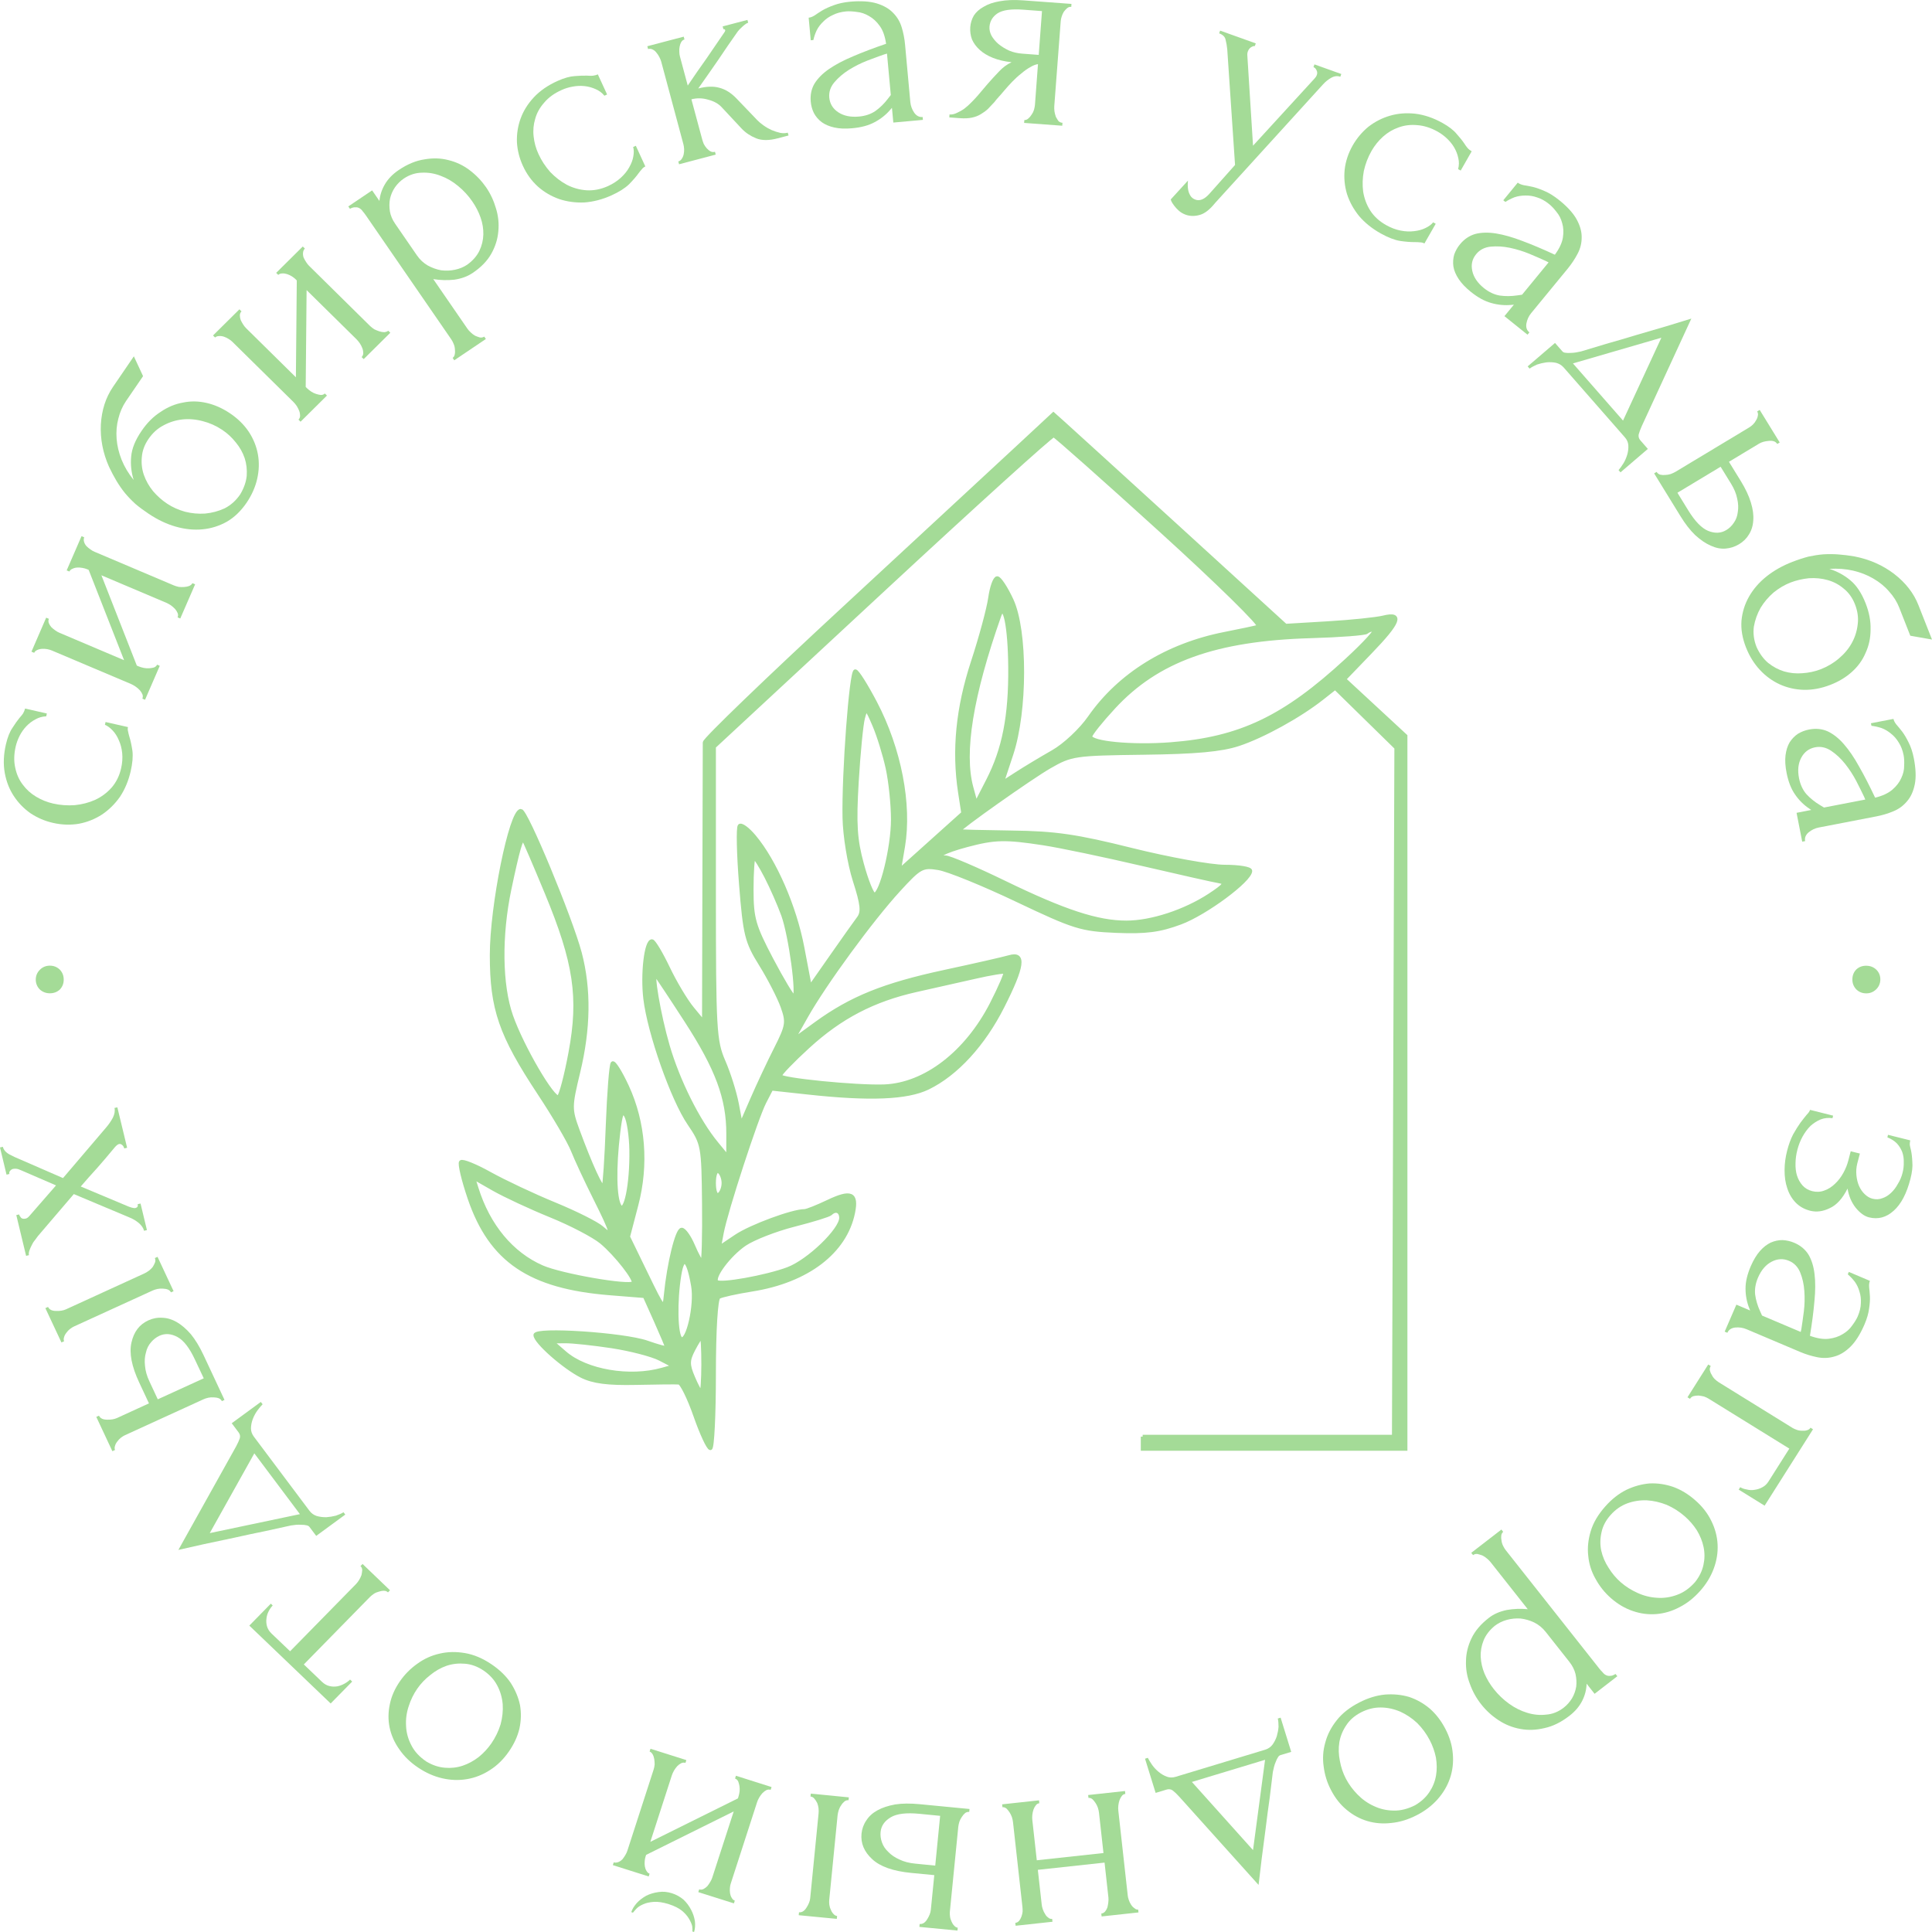 <?xml version="1.0" encoding="UTF-8"?> <svg xmlns="http://www.w3.org/2000/svg" width="39" height="39" viewBox="0 0 39 39" fill="none"> <path fill-rule="evenodd" clip-rule="evenodd" d="M20.569 9.007C20.187 9.362 18.603 10.829 17.05 12.266C15.496 13.703 14.224 14.928 14.224 14.989C14.223 15.049 14.22 16.346 14.216 17.87L14.209 20.641L13.976 20.359C13.847 20.204 13.626 19.834 13.485 19.538C13.343 19.241 13.197 18.998 13.161 18.998C13.042 18.996 12.964 19.657 13.024 20.16C13.107 20.855 13.577 22.19 13.912 22.681C14.189 23.087 14.197 23.131 14.209 24.288C14.216 24.943 14.201 25.478 14.177 25.478C14.152 25.478 14.07 25.33 13.993 25.149C13.917 24.969 13.813 24.821 13.761 24.821C13.668 24.821 13.5 25.511 13.439 26.136C13.408 26.456 13.399 26.446 13.044 25.715L12.68 24.966L12.848 24.324C13.062 23.509 12.994 22.657 12.659 21.932C12.526 21.645 12.394 21.434 12.365 21.463C12.335 21.492 12.291 22.057 12.266 22.718C12.242 23.38 12.204 23.938 12.184 23.959C12.142 24 11.914 23.501 11.664 22.82C11.506 22.39 11.507 22.338 11.674 21.646C11.887 20.765 11.898 19.968 11.707 19.24C11.521 18.538 10.621 16.367 10.514 16.367C10.314 16.367 9.925 18.286 9.925 19.279C9.925 20.368 10.103 20.885 10.888 22.073C11.187 22.525 11.491 23.043 11.562 23.224C11.634 23.405 11.835 23.837 12.009 24.184C12.372 24.91 12.395 25.006 12.148 24.785C12.051 24.698 11.622 24.483 11.194 24.307C10.767 24.132 10.18 23.855 9.89 23.694C9.6 23.532 9.336 23.425 9.304 23.457C9.273 23.488 9.351 23.819 9.478 24.191C9.908 25.447 10.696 25.98 12.313 26.109L13.013 26.165L13.239 26.669C13.363 26.947 13.465 27.189 13.465 27.208C13.465 27.226 13.283 27.177 13.061 27.099C12.594 26.935 10.806 26.817 10.806 26.95C10.806 27.086 11.387 27.599 11.742 27.777C11.975 27.893 12.269 27.931 12.834 27.919C13.259 27.909 13.652 27.906 13.706 27.911C13.76 27.916 13.908 28.216 14.035 28.578C14.161 28.939 14.299 29.235 14.34 29.235C14.381 29.235 14.414 28.562 14.414 27.738C14.414 26.849 14.453 26.217 14.509 26.183C14.56 26.151 14.864 26.084 15.184 26.033C16.296 25.856 17.063 25.271 17.223 24.478C17.302 24.089 17.178 24.036 16.711 24.259C16.497 24.361 16.286 24.445 16.241 24.445C15.998 24.445 15.157 24.756 14.859 24.956L14.516 25.186L14.572 24.886C14.654 24.449 15.268 22.565 15.432 22.248L15.572 21.977L16.299 22.056C17.555 22.194 18.314 22.163 18.735 21.957C19.306 21.678 19.851 21.085 20.239 20.317C20.652 19.5 20.689 19.227 20.373 19.319C20.256 19.353 19.668 19.487 19.067 19.616C17.846 19.879 17.186 20.145 16.476 20.66L15.995 21.01L16.273 20.519C16.651 19.85 17.593 18.564 18.143 17.964C18.568 17.5 18.618 17.473 18.944 17.526C19.135 17.556 19.85 17.847 20.532 18.172C21.688 18.721 21.826 18.764 22.533 18.794C23.132 18.818 23.407 18.783 23.829 18.626C24.335 18.438 25.24 17.767 25.24 17.58C25.24 17.532 25.007 17.494 24.723 17.494C24.439 17.494 23.595 17.341 22.847 17.155C21.725 16.875 21.303 16.814 20.421 16.803C19.833 16.795 19.353 16.783 19.352 16.774C19.352 16.724 20.806 15.696 21.185 15.478C21.623 15.226 21.693 15.216 23.084 15.198C24.142 15.185 24.654 15.138 25.002 15.023C25.495 14.86 26.235 14.452 26.689 14.093L26.952 13.886L28.185 15.094L28.136 29C28.031 29 27.928 29 27.827 29C26.036 29 24.941 29 23.066 29C25.009 29.081 26.033 29.248 27.827 29.248H28.373V14.857L27.135 13.711L27.659 13.167C28.25 12.555 28.32 12.366 27.922 12.464C27.779 12.499 27.276 12.551 26.806 12.579L25.951 12.63L23.815 10.68C22.64 9.608 21.585 8.648 21.471 8.546L21.264 8.361L20.569 9.007ZM23.434 10.709C24.587 11.756 25.476 12.629 25.409 12.648C25.342 12.667 25.031 12.734 24.717 12.795C23.558 13.024 22.598 13.619 21.997 14.481C21.82 14.736 21.492 15.043 21.252 15.179C21.017 15.313 20.689 15.51 20.524 15.617L20.224 15.81L20.419 15.22C20.706 14.349 20.708 12.734 20.423 12.116C20.31 11.871 20.178 11.67 20.13 11.67C20.082 11.67 20.017 11.85 19.986 12.069C19.955 12.289 19.798 12.87 19.637 13.361C19.333 14.287 19.248 15.149 19.377 15.991L19.442 16.414L18.148 17.576L18.231 17.089C18.374 16.239 18.157 15.117 17.667 14.183C17.484 13.834 17.304 13.549 17.266 13.549C17.181 13.549 17.027 15.613 17.045 16.508C17.052 16.873 17.144 17.435 17.252 17.774C17.409 18.263 17.424 18.413 17.331 18.536C17.268 18.62 17.021 18.967 16.784 19.307L16.351 19.926L16.198 19.122C16.041 18.302 15.643 17.386 15.225 16.887C15.097 16.734 14.965 16.637 14.93 16.671C14.896 16.704 14.907 17.235 14.956 17.85C15.037 18.872 15.071 19.01 15.358 19.471C15.53 19.748 15.726 20.13 15.794 20.319C15.907 20.636 15.896 20.704 15.661 21.169C15.52 21.447 15.305 21.906 15.181 22.191L14.957 22.707L14.877 22.284C14.833 22.052 14.711 21.664 14.605 21.422C14.428 21.012 14.414 20.779 14.414 18.027V15.073L17.809 11.923C19.676 10.19 21.234 8.78 21.271 8.789C21.307 8.798 22.281 9.662 23.434 10.709ZM20.39 13.474C20.398 14.454 20.267 15.124 19.942 15.756L19.701 16.226L19.611 15.897C19.419 15.191 19.606 14.038 20.177 12.421C20.279 12.134 20.384 12.652 20.39 13.474ZM27.186 13.325C25.925 14.489 25.034 14.914 23.632 15.021C22.851 15.081 22.011 15 22.011 14.866C22.011 14.821 22.223 14.556 22.481 14.277C23.361 13.324 24.536 12.901 26.457 12.845C27.049 12.828 27.559 12.789 27.589 12.759C27.62 12.728 27.692 12.705 27.748 12.708C27.805 12.71 27.552 12.988 27.186 13.325ZM17.916 15.507C17.975 15.778 18.023 16.244 18.023 16.542C18.023 17.108 17.789 18.058 17.65 18.058C17.605 18.058 17.494 17.782 17.402 17.446C17.266 16.949 17.246 16.636 17.297 15.778C17.332 15.198 17.388 14.619 17.423 14.492C17.483 14.272 17.493 14.279 17.647 14.638C17.736 14.845 17.857 15.236 17.916 15.507ZM11.033 18.022C11.616 19.429 11.721 20.133 11.514 21.244C11.427 21.714 11.32 22.119 11.277 22.146C11.169 22.212 10.538 21.133 10.319 20.508C10.1 19.883 10.088 18.889 10.286 17.946C10.451 17.163 10.525 16.903 10.57 16.947C10.586 16.963 10.795 17.447 11.033 18.022ZM21.062 17.026C21.401 17.078 22.298 17.266 23.056 17.443C23.813 17.619 24.515 17.777 24.616 17.793C24.763 17.817 24.724 17.871 24.418 18.072C23.916 18.4 23.241 18.621 22.737 18.621C22.155 18.621 21.487 18.402 20.283 17.818C19.703 17.536 19.164 17.306 19.085 17.306C18.837 17.306 19.045 17.189 19.517 17.063C20.082 16.913 20.29 16.908 21.062 17.026ZM15.466 17.696C15.577 17.911 15.73 18.259 15.807 18.471C15.958 18.887 16.124 20.124 16.03 20.124C15.998 20.124 15.793 19.782 15.573 19.365C15.217 18.687 15.174 18.536 15.174 17.956C15.174 17.599 15.195 17.306 15.22 17.306C15.245 17.306 15.356 17.482 15.466 17.696ZM20.017 20.266C19.509 21.254 18.677 21.894 17.854 21.928C17.299 21.95 15.744 21.796 15.744 21.717C15.744 21.679 15.998 21.414 16.309 21.13C16.965 20.529 17.629 20.183 18.498 19.988C18.837 19.913 19.371 19.792 19.685 19.721C19.998 19.649 20.272 19.605 20.293 19.622C20.314 19.638 20.19 19.928 20.017 20.266ZM13.849 20.601C14.477 21.57 14.7 22.168 14.699 22.889L14.698 23.365L14.466 23.083C14.092 22.631 13.687 21.819 13.481 21.11C13.3 20.489 13.147 19.59 13.238 19.68C13.26 19.703 13.536 20.117 13.849 20.601ZM12.742 23.216C12.753 23.91 12.626 24.527 12.509 24.345C12.408 24.186 12.397 23.568 12.483 22.862C12.531 22.462 12.563 22.393 12.638 22.525C12.69 22.617 12.737 22.928 12.742 23.216ZM14.604 23.881C14.604 23.979 14.562 24.084 14.509 24.116C14.454 24.15 14.414 24.053 14.414 23.881C14.414 23.71 14.454 23.612 14.509 23.646C14.562 23.678 14.604 23.784 14.604 23.881ZM11.121 24.541C11.529 24.707 11.988 24.947 12.141 25.074C12.438 25.322 12.844 25.842 12.785 25.9C12.698 25.986 11.325 25.747 10.943 25.579C10.329 25.311 9.858 24.744 9.622 23.989L9.553 23.768L9.966 24.004C10.193 24.133 10.713 24.375 11.121 24.541ZM16.978 24.585C16.978 24.828 16.319 25.461 15.904 25.616C15.467 25.78 14.539 25.946 14.466 25.873C14.377 25.785 14.72 25.327 15.034 25.114C15.209 24.996 15.657 24.821 16.031 24.726C16.405 24.631 16.735 24.529 16.765 24.499C16.867 24.399 16.978 24.444 16.978 24.585ZM13.989 25.959C14.056 26.349 13.882 27.109 13.745 27.025C13.643 26.962 13.627 26.266 13.717 25.729C13.785 25.32 13.896 25.413 13.989 25.959ZM14.195 27.545C14.194 27.855 14.177 28.108 14.157 28.108C14.137 28.108 14.062 27.972 13.992 27.805C13.882 27.547 13.883 27.462 13.998 27.241C14.073 27.098 14.148 26.981 14.165 26.981C14.182 26.981 14.195 27.235 14.195 27.545ZM12.355 27.179C12.73 27.237 13.166 27.35 13.322 27.431L13.607 27.579L13.37 27.646C12.712 27.833 11.829 27.682 11.4 27.308L11.138 27.081L11.405 27.078C11.552 27.076 11.979 27.122 12.355 27.179Z" fill="#A4DB97"></path> <path d="M27.827 29.248C26.033 29.248 25.009 29.081 23.066 29V29.248H27.827Z" fill="#A4DB97"></path> <path d="M23.066 29C25.009 29.081 26.033 29.248 27.827 29.248ZM23.066 29V29.248H27.827M23.066 29C24.941 29 26.036 29 27.827 29ZM27.827 29.248H28.373V14.857L27.135 13.711L27.659 13.167C28.25 12.555 28.32 12.366 27.922 12.464C27.779 12.499 27.276 12.551 26.806 12.579L25.951 12.63L23.815 10.68C22.64 9.608 21.585 8.648 21.471 8.546L21.264 8.361L20.569 9.007C20.187 9.362 18.603 10.829 17.05 12.266C15.496 13.703 14.224 14.928 14.224 14.989C14.223 15.049 14.22 16.346 14.216 17.87L14.209 20.641L13.976 20.359C13.847 20.204 13.626 19.834 13.485 19.538C13.343 19.241 13.197 18.998 13.161 18.998C13.042 18.996 12.964 19.657 13.024 20.16C13.107 20.855 13.577 22.19 13.912 22.681C14.189 23.087 14.197 23.131 14.209 24.288C14.216 24.943 14.201 25.478 14.177 25.478C14.152 25.478 14.07 25.33 13.993 25.149C13.917 24.969 13.813 24.821 13.761 24.821C13.668 24.821 13.5 25.511 13.439 26.136C13.408 26.456 13.399 26.446 13.044 25.715L12.68 24.966L12.848 24.324C13.062 23.509 12.994 22.657 12.659 21.932C12.526 21.645 12.394 21.434 12.365 21.463C12.335 21.492 12.291 22.057 12.266 22.718C12.242 23.38 12.204 23.938 12.184 23.959C12.142 24 11.914 23.501 11.664 22.82C11.506 22.39 11.507 22.338 11.674 21.646C11.887 20.765 11.898 19.968 11.707 19.24C11.521 18.538 10.621 16.367 10.514 16.367C10.314 16.367 9.925 18.286 9.925 19.279C9.925 20.368 10.103 20.885 10.888 22.073C11.187 22.525 11.491 23.043 11.562 23.224C11.634 23.405 11.835 23.837 12.009 24.184C12.372 24.91 12.395 25.006 12.148 24.785C12.051 24.698 11.622 24.483 11.194 24.307C10.767 24.132 10.18 23.855 9.89 23.694C9.6 23.532 9.336 23.425 9.304 23.457C9.273 23.488 9.351 23.819 9.478 24.191C9.908 25.447 10.696 25.98 12.313 26.109L13.013 26.165L13.239 26.669C13.363 26.947 13.465 27.189 13.465 27.208C13.465 27.226 13.283 27.177 13.061 27.099C12.594 26.935 10.806 26.817 10.806 26.95C10.806 27.086 11.387 27.599 11.742 27.777C11.975 27.893 12.269 27.931 12.834 27.919C13.259 27.909 13.652 27.906 13.706 27.911C13.76 27.916 13.908 28.216 14.035 28.578C14.161 28.939 14.299 29.235 14.34 29.235C14.381 29.235 14.414 28.562 14.414 27.738C14.414 26.849 14.453 26.217 14.509 26.183C14.56 26.151 14.864 26.084 15.184 26.033C16.296 25.856 17.063 25.271 17.223 24.478C17.302 24.089 17.178 24.036 16.711 24.259C16.497 24.361 16.286 24.445 16.241 24.445C15.998 24.445 15.157 24.756 14.859 24.956L14.516 25.186L14.572 24.886C14.654 24.449 15.268 22.565 15.432 22.248L15.572 21.977L16.299 22.056C17.555 22.194 18.314 22.163 18.735 21.957C19.306 21.678 19.851 21.085 20.239 20.317C20.652 19.5 20.689 19.227 20.373 19.319C20.256 19.353 19.668 19.487 19.067 19.616C17.846 19.879 17.186 20.145 16.476 20.66L15.995 21.01L16.273 20.519C16.651 19.85 17.593 18.564 18.143 17.964C18.568 17.5 18.618 17.473 18.944 17.526C19.135 17.556 19.85 17.847 20.532 18.172C21.688 18.721 21.826 18.764 22.533 18.794C23.132 18.818 23.407 18.783 23.829 18.626C24.335 18.438 25.24 17.767 25.24 17.58C25.24 17.532 25.007 17.494 24.723 17.494C24.439 17.494 23.595 17.341 22.847 17.155C21.725 16.875 21.303 16.814 20.421 16.803C19.833 16.795 19.353 16.783 19.352 16.774C19.352 16.724 20.806 15.696 21.185 15.478C21.623 15.226 21.693 15.216 23.084 15.198C24.142 15.185 24.654 15.138 25.002 15.023C25.495 14.86 26.235 14.452 26.689 14.093L26.952 13.886L28.185 15.094L28.136 29C28.031 29 27.928 29 27.827 29M27.827 29.248V29ZM23.434 10.709C24.587 11.756 25.476 12.629 25.409 12.648C25.342 12.667 25.031 12.734 24.717 12.795C23.558 13.024 22.598 13.619 21.997 14.481C21.82 14.736 21.492 15.043 21.252 15.179C21.017 15.313 20.689 15.51 20.524 15.617L20.224 15.81L20.419 15.22C20.706 14.349 20.708 12.734 20.423 12.116C20.31 11.871 20.178 11.67 20.13 11.67C20.082 11.67 20.017 11.85 19.986 12.069C19.955 12.289 19.798 12.87 19.637 13.361C19.333 14.287 19.248 15.149 19.377 15.991L19.442 16.414L18.148 17.576L18.231 17.089C18.374 16.239 18.157 15.117 17.667 14.183C17.484 13.834 17.304 13.549 17.266 13.549C17.181 13.549 17.027 15.613 17.045 16.508C17.052 16.873 17.144 17.435 17.252 17.774C17.409 18.263 17.424 18.413 17.331 18.536C17.268 18.62 17.021 18.967 16.784 19.307L16.351 19.926L16.198 19.122C16.041 18.302 15.643 17.386 15.225 16.887C15.097 16.734 14.965 16.637 14.93 16.671C14.896 16.704 14.907 17.235 14.956 17.85C15.037 18.872 15.071 19.01 15.358 19.471C15.53 19.748 15.726 20.13 15.794 20.319C15.907 20.636 15.896 20.704 15.661 21.169C15.52 21.447 15.305 21.906 15.181 22.191L14.957 22.707L14.877 22.284C14.833 22.052 14.711 21.664 14.605 21.422C14.428 21.012 14.414 20.779 14.414 18.027V15.073L17.809 11.923C19.676 10.19 21.234 8.78 21.271 8.789C21.307 8.798 22.281 9.662 23.434 10.709ZM20.39 13.474C20.398 14.454 20.267 15.124 19.942 15.756L19.701 16.226L19.611 15.897C19.419 15.191 19.606 14.038 20.177 12.421C20.279 12.134 20.384 12.652 20.39 13.474ZM27.186 13.325C25.925 14.489 25.034 14.914 23.632 15.021C22.851 15.081 22.011 15 22.011 14.866C22.011 14.821 22.223 14.556 22.481 14.277C23.361 13.324 24.536 12.901 26.457 12.845C27.049 12.828 27.559 12.789 27.589 12.759C27.62 12.728 27.692 12.705 27.748 12.708C27.805 12.71 27.552 12.988 27.186 13.325ZM17.916 15.507C17.975 15.778 18.023 16.244 18.023 16.542C18.023 17.108 17.789 18.058 17.65 18.058C17.605 18.058 17.494 17.782 17.402 17.446C17.266 16.949 17.246 16.636 17.297 15.778C17.332 15.198 17.388 14.619 17.423 14.492C17.483 14.272 17.493 14.279 17.647 14.638C17.736 14.845 17.857 15.236 17.916 15.507ZM11.033 18.022C11.616 19.429 11.721 20.133 11.514 21.244C11.427 21.714 11.32 22.119 11.277 22.146C11.169 22.212 10.538 21.133 10.319 20.508C10.1 19.883 10.088 18.889 10.286 17.946C10.451 17.163 10.525 16.903 10.57 16.947C10.586 16.963 10.795 17.447 11.033 18.022ZM21.062 17.026C21.401 17.078 22.298 17.266 23.056 17.443C23.813 17.619 24.515 17.777 24.616 17.793C24.763 17.817 24.724 17.871 24.418 18.072C23.916 18.4 23.241 18.621 22.737 18.621C22.155 18.621 21.487 18.402 20.283 17.818C19.703 17.536 19.164 17.306 19.085 17.306C18.837 17.306 19.045 17.189 19.517 17.063C20.082 16.913 20.29 16.908 21.062 17.026ZM15.466 17.696C15.577 17.911 15.73 18.259 15.807 18.471C15.958 18.887 16.124 20.124 16.03 20.124C15.998 20.124 15.793 19.782 15.573 19.365C15.217 18.687 15.174 18.536 15.174 17.956C15.174 17.599 15.195 17.306 15.22 17.306C15.245 17.306 15.356 17.482 15.466 17.696ZM20.017 20.266C19.509 21.254 18.677 21.894 17.854 21.928C17.299 21.95 15.744 21.796 15.744 21.717C15.744 21.679 15.998 21.414 16.309 21.13C16.965 20.529 17.629 20.183 18.498 19.988C18.837 19.913 19.371 19.792 19.685 19.721C19.998 19.649 20.272 19.605 20.293 19.622C20.314 19.638 20.19 19.928 20.017 20.266ZM13.849 20.601C14.477 21.57 14.7 22.168 14.699 22.889L14.698 23.365L14.466 23.083C14.092 22.631 13.687 21.819 13.481 21.11C13.3 20.489 13.147 19.59 13.238 19.68C13.26 19.703 13.536 20.117 13.849 20.601ZM12.742 23.216C12.753 23.91 12.626 24.527 12.509 24.345C12.408 24.186 12.397 23.568 12.483 22.862C12.531 22.462 12.563 22.393 12.638 22.525C12.69 22.617 12.737 22.928 12.742 23.216ZM14.604 23.881C14.604 23.979 14.562 24.084 14.509 24.116C14.454 24.15 14.414 24.053 14.414 23.881C14.414 23.71 14.454 23.612 14.509 23.646C14.562 23.678 14.604 23.784 14.604 23.881ZM11.121 24.541C11.529 24.707 11.988 24.947 12.141 25.074C12.438 25.322 12.844 25.842 12.785 25.9C12.698 25.986 11.325 25.747 10.943 25.579C10.329 25.311 9.858 24.744 9.622 23.989L9.553 23.768L9.966 24.004C10.193 24.133 10.713 24.375 11.121 24.541ZM16.978 24.585C16.978 24.828 16.319 25.461 15.904 25.616C15.467 25.78 14.539 25.946 14.466 25.873C14.377 25.785 14.72 25.327 15.034 25.114C15.209 24.996 15.657 24.821 16.031 24.726C16.405 24.631 16.735 24.529 16.765 24.499C16.867 24.399 16.978 24.444 16.978 24.585ZM13.989 25.959C14.056 26.349 13.882 27.109 13.745 27.025C13.643 26.962 13.627 26.266 13.717 25.729C13.785 25.32 13.896 25.413 13.989 25.959ZM14.195 27.545C14.194 27.855 14.177 28.108 14.157 28.108C14.137 28.108 14.062 27.972 13.992 27.805C13.882 27.547 13.883 27.462 13.998 27.241C14.073 27.098 14.148 26.981 14.165 26.981C14.182 26.981 14.195 27.235 14.195 27.545ZM12.355 27.179C12.73 27.237 13.166 27.35 13.322 27.431L13.607 27.579L13.37 27.646C12.712 27.833 11.829 27.682 11.4 27.308L11.138 27.081L11.405 27.078C11.552 27.076 11.979 27.122 12.355 27.179Z" fill="#A4DB97"></path> <path d="M23.066 29C25.009 29.081 26.033 29.248 27.827 29.248M23.066 29V29.248H27.827M23.066 29C24.941 29 26.036 29 27.827 29M27.827 29.248H28.373V14.857L27.135 13.711L27.659 13.167C28.25 12.555 28.32 12.366 27.922 12.464C27.779 12.499 27.276 12.551 26.806 12.579L25.951 12.63L23.815 10.68C22.64 9.608 21.585 8.648 21.471 8.546L21.264 8.361L20.569 9.007C20.187 9.362 18.603 10.829 17.05 12.266C15.496 13.703 14.224 14.928 14.224 14.989C14.223 15.049 14.22 16.346 14.216 17.87L14.209 20.641L13.976 20.359C13.847 20.204 13.626 19.834 13.485 19.538C13.343 19.241 13.197 18.998 13.161 18.998C13.042 18.996 12.964 19.657 13.024 20.16C13.107 20.855 13.577 22.19 13.912 22.681C14.189 23.087 14.197 23.131 14.209 24.288C14.216 24.943 14.201 25.478 14.177 25.478C14.152 25.478 14.07 25.33 13.993 25.149C13.917 24.969 13.813 24.821 13.761 24.821C13.668 24.821 13.5 25.511 13.439 26.136C13.408 26.456 13.399 26.446 13.044 25.715L12.68 24.966L12.848 24.324C13.062 23.509 12.994 22.657 12.659 21.932C12.526 21.645 12.394 21.434 12.365 21.463C12.335 21.492 12.291 22.057 12.266 22.718C12.242 23.38 12.204 23.938 12.184 23.959C12.142 24 11.914 23.501 11.664 22.82C11.506 22.39 11.507 22.338 11.674 21.646C11.887 20.765 11.898 19.968 11.707 19.24C11.521 18.538 10.621 16.367 10.514 16.367C10.314 16.367 9.925 18.286 9.925 19.279C9.925 20.368 10.103 20.885 10.888 22.073C11.187 22.525 11.491 23.043 11.562 23.224C11.634 23.405 11.835 23.837 12.009 24.184C12.372 24.91 12.395 25.006 12.148 24.785C12.051 24.698 11.622 24.483 11.194 24.307C10.767 24.132 10.18 23.855 9.89 23.694C9.6 23.532 9.336 23.425 9.304 23.457C9.273 23.488 9.351 23.819 9.478 24.191C9.908 25.447 10.696 25.98 12.313 26.109L13.013 26.165L13.239 26.669C13.363 26.947 13.465 27.189 13.465 27.208C13.465 27.226 13.283 27.177 13.061 27.099C12.594 26.935 10.806 26.817 10.806 26.95C10.806 27.086 11.387 27.599 11.742 27.777C11.975 27.893 12.269 27.931 12.834 27.919C13.259 27.909 13.652 27.906 13.706 27.911C13.76 27.916 13.908 28.216 14.035 28.578C14.161 28.939 14.299 29.235 14.34 29.235C14.381 29.235 14.414 28.562 14.414 27.738C14.414 26.849 14.453 26.217 14.509 26.183C14.56 26.151 14.864 26.084 15.184 26.033C16.296 25.856 17.063 25.271 17.223 24.478C17.302 24.089 17.178 24.036 16.711 24.259C16.497 24.361 16.286 24.445 16.241 24.445C15.998 24.445 15.157 24.756 14.859 24.956L14.516 25.186L14.572 24.886C14.654 24.449 15.268 22.565 15.432 22.248L15.572 21.977L16.299 22.056C17.555 22.194 18.314 22.163 18.735 21.957C19.306 21.678 19.851 21.085 20.239 20.317C20.652 19.5 20.689 19.227 20.373 19.319C20.256 19.353 19.668 19.487 19.067 19.616C17.846 19.879 17.186 20.145 16.476 20.66L15.995 21.01L16.273 20.519C16.651 19.85 17.593 18.564 18.143 17.964C18.568 17.5 18.618 17.473 18.944 17.526C19.135 17.556 19.85 17.847 20.532 18.172C21.688 18.721 21.826 18.764 22.533 18.794C23.132 18.818 23.407 18.783 23.829 18.626C24.335 18.438 25.24 17.767 25.24 17.58C25.24 17.532 25.007 17.494 24.723 17.494C24.439 17.494 23.595 17.341 22.847 17.155C21.725 16.875 21.303 16.814 20.421 16.803C19.833 16.795 19.353 16.783 19.352 16.774C19.352 16.724 20.806 15.696 21.185 15.478C21.623 15.226 21.693 15.216 23.084 15.198C24.142 15.185 24.654 15.138 25.002 15.023C25.495 14.86 26.235 14.452 26.689 14.093L26.952 13.886L28.185 15.094L28.136 29C28.031 29 27.928 29 27.827 29M27.827 29.248V29M23.434 10.709C24.587 11.756 25.476 12.629 25.409 12.648C25.342 12.667 25.031 12.734 24.717 12.795C23.558 13.024 22.598 13.619 21.997 14.481C21.82 14.736 21.492 15.043 21.252 15.179C21.017 15.313 20.689 15.51 20.524 15.617L20.224 15.81L20.419 15.22C20.706 14.349 20.708 12.734 20.423 12.116C20.31 11.871 20.178 11.67 20.13 11.67C20.082 11.67 20.017 11.85 19.986 12.069C19.955 12.289 19.798 12.87 19.637 13.361C19.333 14.287 19.248 15.149 19.377 15.991L19.442 16.414L18.148 17.576L18.231 17.089C18.374 16.239 18.157 15.117 17.667 14.183C17.484 13.834 17.304 13.549 17.266 13.549C17.181 13.549 17.027 15.613 17.045 16.508C17.052 16.873 17.144 17.435 17.252 17.774C17.409 18.263 17.424 18.413 17.331 18.536C17.268 18.62 17.021 18.967 16.784 19.307L16.351 19.926L16.198 19.122C16.041 18.302 15.643 17.386 15.225 16.887C15.097 16.734 14.965 16.637 14.93 16.671C14.896 16.704 14.907 17.235 14.956 17.85C15.037 18.872 15.071 19.01 15.358 19.471C15.53 19.748 15.726 20.13 15.794 20.319C15.907 20.636 15.896 20.704 15.661 21.169C15.52 21.447 15.305 21.906 15.181 22.191L14.957 22.707L14.877 22.284C14.833 22.052 14.711 21.664 14.605 21.422C14.428 21.012 14.414 20.779 14.414 18.027V15.073L17.809 11.923C19.676 10.19 21.234 8.78 21.271 8.789C21.307 8.798 22.281 9.662 23.434 10.709ZM20.39 13.474C20.398 14.454 20.267 15.124 19.942 15.756L19.701 16.226L19.611 15.897C19.419 15.191 19.606 14.038 20.177 12.421C20.279 12.134 20.384 12.652 20.39 13.474ZM27.186 13.325C25.925 14.489 25.034 14.914 23.632 15.021C22.851 15.081 22.011 15 22.011 14.866C22.011 14.821 22.223 14.556 22.481 14.277C23.361 13.324 24.536 12.901 26.457 12.845C27.049 12.828 27.559 12.789 27.589 12.759C27.62 12.728 27.692 12.705 27.748 12.708C27.805 12.71 27.552 12.988 27.186 13.325ZM17.916 15.507C17.975 15.778 18.023 16.244 18.023 16.542C18.023 17.108 17.789 18.058 17.65 18.058C17.605 18.058 17.494 17.782 17.402 17.446C17.266 16.949 17.246 16.636 17.297 15.778C17.332 15.198 17.388 14.619 17.423 14.492C17.483 14.272 17.493 14.279 17.647 14.638C17.736 14.845 17.857 15.236 17.916 15.507ZM11.033 18.022C11.616 19.429 11.721 20.133 11.514 21.244C11.427 21.714 11.32 22.119 11.277 22.146C11.169 22.212 10.538 21.133 10.319 20.508C10.1 19.883 10.088 18.889 10.286 17.946C10.451 17.163 10.525 16.903 10.57 16.947C10.586 16.963 10.795 17.447 11.033 18.022ZM21.062 17.026C21.401 17.078 22.298 17.266 23.056 17.443C23.813 17.619 24.515 17.777 24.616 17.793C24.763 17.817 24.724 17.871 24.418 18.072C23.916 18.4 23.241 18.621 22.737 18.621C22.155 18.621 21.487 18.402 20.283 17.818C19.703 17.536 19.164 17.306 19.085 17.306C18.837 17.306 19.045 17.189 19.517 17.063C20.082 16.913 20.29 16.908 21.062 17.026ZM15.466 17.696C15.577 17.911 15.73 18.259 15.807 18.471C15.958 18.887 16.124 20.124 16.03 20.124C15.998 20.124 15.793 19.782 15.573 19.365C15.217 18.687 15.174 18.536 15.174 17.956C15.174 17.599 15.195 17.306 15.22 17.306C15.245 17.306 15.356 17.482 15.466 17.696ZM20.017 20.266C19.509 21.254 18.677 21.894 17.854 21.928C17.299 21.95 15.744 21.796 15.744 21.717C15.744 21.679 15.998 21.414 16.309 21.13C16.965 20.529 17.629 20.183 18.498 19.988C18.837 19.913 19.371 19.792 19.685 19.721C19.998 19.649 20.272 19.605 20.293 19.622C20.314 19.638 20.19 19.928 20.017 20.266ZM13.849 20.601C14.477 21.57 14.7 22.168 14.699 22.889L14.698 23.365L14.466 23.083C14.092 22.631 13.687 21.819 13.481 21.11C13.3 20.489 13.147 19.59 13.238 19.68C13.26 19.703 13.536 20.117 13.849 20.601ZM12.742 23.216C12.753 23.91 12.626 24.527 12.509 24.345C12.408 24.186 12.397 23.568 12.483 22.862C12.531 22.462 12.563 22.393 12.638 22.525C12.69 22.617 12.737 22.928 12.742 23.216ZM14.604 23.881C14.604 23.979 14.562 24.084 14.509 24.116C14.454 24.15 14.414 24.053 14.414 23.881C14.414 23.71 14.454 23.612 14.509 23.646C14.562 23.678 14.604 23.784 14.604 23.881ZM11.121 24.541C11.529 24.707 11.988 24.947 12.141 25.074C12.438 25.322 12.844 25.842 12.785 25.9C12.698 25.986 11.325 25.747 10.943 25.579C10.329 25.311 9.858 24.744 9.622 23.989L9.553 23.768L9.966 24.004C10.193 24.133 10.713 24.375 11.121 24.541ZM16.978 24.585C16.978 24.828 16.319 25.461 15.904 25.616C15.467 25.78 14.539 25.946 14.466 25.873C14.377 25.785 14.72 25.327 15.034 25.114C15.209 24.996 15.657 24.821 16.031 24.726C16.405 24.631 16.735 24.529 16.765 24.499C16.867 24.399 16.978 24.444 16.978 24.585ZM13.989 25.959C14.056 26.349 13.882 27.109 13.745 27.025C13.643 26.962 13.627 26.266 13.717 25.729C13.785 25.32 13.896 25.413 13.989 25.959ZM14.195 27.545C14.194 27.855 14.177 28.108 14.157 28.108C14.137 28.108 14.062 27.972 13.992 27.805C13.882 27.547 13.883 27.462 13.998 27.241C14.073 27.098 14.148 26.981 14.165 26.981C14.182 26.981 14.195 27.235 14.195 27.545ZM12.355 27.179C12.73 27.237 13.166 27.35 13.322 27.431L13.607 27.579L13.37 27.646C12.712 27.833 11.829 27.682 11.4 27.308L11.138 27.081L11.405 27.078C11.552 27.076 11.979 27.122 12.355 27.179Z" stroke="#A4DB97" stroke-width="0.075"></path> <path d="M2.583 14.677C2.576 14.707 2.577 14.738 2.586 14.768C2.591 14.797 2.6 14.831 2.611 14.87C2.635 14.944 2.655 15.039 2.673 15.155C2.687 15.271 2.675 15.408 2.638 15.569C2.593 15.763 2.521 15.935 2.421 16.086C2.318 16.231 2.197 16.35 2.058 16.443C1.915 16.535 1.76 16.597 1.595 16.628C1.425 16.657 1.252 16.652 1.074 16.612C0.908 16.575 0.757 16.51 0.619 16.419C0.483 16.324 0.37 16.208 0.28 16.071C0.189 15.934 0.128 15.778 0.096 15.602C0.064 15.422 0.072 15.229 0.12 15.023C0.153 14.882 0.197 14.771 0.252 14.692C0.303 14.611 0.351 14.543 0.396 14.489C0.423 14.459 0.446 14.431 0.465 14.403C0.484 14.371 0.498 14.338 0.506 14.303L0.946 14.403L0.933 14.46C0.855 14.463 0.783 14.483 0.718 14.52C0.648 14.556 0.587 14.603 0.533 14.659C0.48 14.715 0.434 14.779 0.397 14.851C0.361 14.923 0.334 14.995 0.317 15.068C0.281 15.224 0.278 15.368 0.308 15.499C0.335 15.63 0.386 15.744 0.461 15.841C0.532 15.937 0.621 16.018 0.728 16.082C0.835 16.146 0.95 16.193 1.074 16.221C1.216 16.253 1.362 16.264 1.511 16.253C1.657 16.238 1.793 16.203 1.919 16.147C2.047 16.087 2.157 16.006 2.25 15.902C2.344 15.795 2.409 15.665 2.444 15.513C2.469 15.406 2.476 15.303 2.467 15.205C2.457 15.106 2.434 15.019 2.399 14.943C2.365 14.862 2.323 14.797 2.274 14.746C2.222 14.69 2.17 14.652 2.118 14.632L2.131 14.575L2.583 14.677Z" fill="#A4DB97"></path> <path d="M3.509 11.817C3.538 11.829 3.573 11.84 3.612 11.848C3.65 11.851 3.686 11.852 3.721 11.849C3.757 11.847 3.79 11.84 3.821 11.828C3.854 11.812 3.875 11.793 3.884 11.772L3.939 11.795L3.639 12.485L3.585 12.462C3.596 12.437 3.597 12.41 3.588 12.381C3.575 12.35 3.558 12.321 3.535 12.294C3.508 12.266 3.48 12.241 3.451 12.22C3.417 12.198 3.386 12.18 3.357 12.168L2.047 11.613L2.762 13.436L2.8 13.452C2.829 13.464 2.864 13.475 2.903 13.483C2.939 13.49 2.975 13.492 3.01 13.49C3.045 13.488 3.078 13.482 3.108 13.474C3.139 13.461 3.16 13.443 3.171 13.417L3.225 13.441L2.928 14.126L2.874 14.103C2.884 14.078 2.886 14.05 2.877 14.021C2.864 13.99 2.847 13.961 2.824 13.935C2.797 13.906 2.769 13.882 2.739 13.861C2.706 13.838 2.675 13.821 2.646 13.808L1.046 13.131C1.021 13.12 0.99 13.111 0.954 13.104C0.918 13.098 0.883 13.095 0.847 13.098C0.812 13.1 0.78 13.108 0.753 13.121C0.722 13.134 0.701 13.152 0.69 13.178L0.635 13.155L0.932 12.469L0.987 12.492C0.974 12.521 0.974 12.551 0.987 12.582C0.997 12.607 1.014 12.634 1.037 12.661C1.061 12.684 1.088 12.706 1.118 12.727C1.148 12.748 1.175 12.764 1.201 12.774L2.505 13.327L1.79 11.504L1.757 11.49C1.732 11.479 1.701 11.471 1.665 11.464C1.63 11.457 1.594 11.455 1.559 11.457C1.523 11.459 1.492 11.467 1.464 11.481C1.433 11.493 1.412 11.512 1.401 11.537L1.346 11.514L1.646 10.823L1.7 10.847C1.688 10.875 1.687 10.907 1.698 10.941C1.707 10.971 1.723 10.999 1.746 11.025C1.77 11.049 1.797 11.071 1.827 11.092C1.856 11.113 1.884 11.129 1.91 11.139L3.509 11.817Z" fill="#A4DB97"></path> <path d="M2.858 8.698C2.968 8.536 3.096 8.408 3.24 8.316C3.383 8.218 3.533 8.155 3.691 8.127C3.847 8.094 4.005 8.096 4.167 8.133C4.328 8.169 4.484 8.238 4.635 8.338C4.796 8.445 4.925 8.571 5.022 8.716C5.116 8.859 5.177 9.011 5.206 9.171C5.235 9.332 5.23 9.497 5.192 9.665C5.154 9.833 5.082 9.995 4.976 10.151C4.863 10.316 4.731 10.443 4.58 10.531C4.426 10.617 4.262 10.669 4.089 10.685C3.915 10.702 3.736 10.684 3.552 10.632C3.364 10.579 3.182 10.492 3.005 10.374C2.903 10.306 2.812 10.239 2.734 10.173C2.657 10.103 2.587 10.03 2.524 9.955C2.459 9.875 2.402 9.791 2.35 9.705C2.299 9.619 2.249 9.525 2.2 9.421C2.076 9.141 2.022 8.857 2.036 8.569C2.053 8.278 2.134 8.026 2.28 7.811L2.702 7.193L2.888 7.593L2.542 8.099C2.472 8.203 2.421 8.32 2.389 8.45C2.355 8.578 2.343 8.714 2.354 8.859C2.365 8.998 2.398 9.138 2.454 9.279C2.511 9.421 2.592 9.557 2.698 9.689C2.649 9.529 2.633 9.372 2.648 9.217C2.661 9.056 2.731 8.883 2.858 8.698ZM4.848 9.981C4.923 9.856 4.967 9.732 4.98 9.608C4.989 9.482 4.976 9.362 4.939 9.248C4.899 9.132 4.839 9.026 4.761 8.932C4.681 8.831 4.589 8.746 4.484 8.676C4.362 8.595 4.232 8.537 4.094 8.502C3.953 8.464 3.815 8.453 3.681 8.467C3.547 8.482 3.419 8.522 3.298 8.588C3.179 8.65 3.079 8.742 2.997 8.862C2.917 8.978 2.873 9.1 2.863 9.226C2.851 9.349 2.864 9.469 2.904 9.586C2.945 9.702 3.006 9.812 3.089 9.914C3.174 10.013 3.269 10.098 3.375 10.168C3.48 10.238 3.6 10.292 3.736 10.33C3.871 10.364 4.006 10.376 4.141 10.367C4.279 10.354 4.41 10.319 4.536 10.261C4.66 10.197 4.764 10.104 4.848 9.981Z" fill="#A4DB97"></path> <path d="M7.471 6.581C7.494 6.603 7.522 6.625 7.555 6.647C7.589 6.663 7.622 6.677 7.656 6.688C7.69 6.699 7.723 6.705 7.757 6.705C7.793 6.702 7.82 6.692 7.837 6.676L7.879 6.717L7.342 7.249L7.3 7.208C7.319 7.188 7.331 7.163 7.333 7.133C7.333 7.1 7.328 7.066 7.316 7.033C7.302 6.997 7.286 6.964 7.266 6.934C7.243 6.901 7.221 6.873 7.199 6.851L6.189 5.856L6.171 7.811L6.2 7.84C6.223 7.862 6.251 7.884 6.284 7.906C6.315 7.926 6.347 7.941 6.381 7.952C6.415 7.963 6.447 7.97 6.478 7.973C6.511 7.973 6.538 7.963 6.557 7.943L6.6 7.985L6.067 8.513L6.025 8.471C6.044 8.452 6.056 8.427 6.058 8.397C6.058 8.363 6.053 8.33 6.041 8.297C6.027 8.261 6.01 8.228 5.991 8.197C5.968 8.164 5.946 8.137 5.923 8.114L4.691 6.9C4.672 6.88 4.646 6.861 4.615 6.842C4.585 6.823 4.552 6.807 4.519 6.796C4.485 6.785 4.453 6.781 4.422 6.784C4.389 6.784 4.362 6.794 4.342 6.813L4.3 6.772L4.833 6.244L4.875 6.285C4.853 6.307 4.842 6.335 4.842 6.368C4.842 6.396 4.847 6.426 4.859 6.46C4.873 6.49 4.889 6.52 4.909 6.551C4.929 6.581 4.948 6.606 4.968 6.625L5.973 7.616L5.991 5.661L5.966 5.636C5.947 5.617 5.921 5.598 5.891 5.578C5.86 5.559 5.828 5.544 5.794 5.533C5.76 5.522 5.728 5.517 5.697 5.52C5.664 5.52 5.637 5.53 5.617 5.549L5.575 5.508L6.112 4.976L6.154 5.017C6.132 5.04 6.119 5.069 6.117 5.105C6.114 5.135 6.118 5.167 6.129 5.2C6.143 5.23 6.16 5.261 6.18 5.291C6.2 5.322 6.219 5.347 6.239 5.366L7.471 6.581Z" fill="#A4DB97"></path> <path d="M8.049 3.432C8.225 3.313 8.399 3.242 8.569 3.217C8.74 3.187 8.901 3.192 9.053 3.232C9.209 3.27 9.351 3.337 9.48 3.435C9.61 3.533 9.72 3.648 9.812 3.78C9.901 3.91 9.967 4.052 10.012 4.207C10.059 4.359 10.075 4.514 10.059 4.672C10.046 4.827 9.999 4.977 9.917 5.123C9.835 5.268 9.709 5.398 9.538 5.512C9.437 5.58 9.314 5.625 9.171 5.646C9.028 5.661 8.886 5.657 8.746 5.634L9.434 6.633C9.452 6.659 9.474 6.685 9.501 6.709C9.53 6.737 9.559 6.76 9.59 6.777C9.624 6.792 9.656 6.803 9.686 6.812C9.719 6.818 9.749 6.812 9.775 6.795L9.808 6.843L9.17 7.273L9.137 7.224C9.16 7.209 9.174 7.185 9.18 7.152C9.187 7.119 9.187 7.086 9.183 7.051C9.181 7.014 9.173 6.977 9.157 6.941C9.143 6.907 9.128 6.877 9.11 6.851L7.385 4.347C7.365 4.318 7.345 4.292 7.324 4.268C7.304 4.239 7.282 4.218 7.259 4.205C7.233 4.189 7.205 4.182 7.173 4.185C7.142 4.182 7.106 4.192 7.064 4.215L7.031 4.167L7.512 3.843L7.659 4.056C7.671 3.935 7.709 3.822 7.771 3.718C7.835 3.609 7.928 3.514 8.049 3.432ZM9.43 5.344C9.542 5.264 9.624 5.17 9.676 5.065C9.727 4.959 9.754 4.848 9.757 4.733C9.759 4.618 9.741 4.505 9.702 4.394C9.662 4.279 9.606 4.17 9.534 4.066C9.454 3.95 9.359 3.846 9.248 3.755C9.137 3.663 9.021 3.595 8.898 3.55C8.774 3.501 8.647 3.48 8.517 3.486C8.389 3.488 8.267 3.527 8.152 3.604C8.084 3.65 8.024 3.709 7.973 3.781C7.925 3.851 7.892 3.928 7.873 4.012C7.857 4.094 7.857 4.179 7.871 4.269C7.886 4.354 7.921 4.436 7.977 4.517L8.415 5.153C8.475 5.241 8.549 5.309 8.636 5.36C8.721 5.406 8.81 5.439 8.904 5.456C8.998 5.468 9.092 5.465 9.184 5.445C9.276 5.426 9.358 5.392 9.43 5.344Z" fill="#A4DB97"></path> <path d="M13.027 3.36C12.998 3.373 12.974 3.392 12.955 3.418C12.935 3.44 12.913 3.467 12.889 3.499C12.844 3.563 12.78 3.636 12.697 3.721C12.612 3.802 12.494 3.876 12.343 3.944C12.159 4.027 11.976 4.074 11.795 4.087C11.616 4.094 11.446 4.071 11.287 4.018C11.126 3.961 10.983 3.877 10.858 3.766C10.731 3.651 10.63 3.511 10.555 3.347C10.485 3.194 10.445 3.036 10.435 2.873C10.429 2.708 10.453 2.548 10.509 2.394C10.564 2.241 10.653 2.098 10.775 1.966C10.9 1.832 11.061 1.721 11.255 1.634C11.389 1.574 11.504 1.542 11.602 1.536C11.698 1.528 11.781 1.525 11.852 1.527C11.893 1.531 11.93 1.531 11.964 1.529C12.001 1.525 12.036 1.516 12.068 1.501L12.255 1.907L12.201 1.932C12.152 1.872 12.092 1.828 12.023 1.799C11.951 1.767 11.877 1.746 11.799 1.738C11.721 1.73 11.642 1.733 11.562 1.748C11.482 1.762 11.407 1.785 11.339 1.816C11.191 1.882 11.073 1.967 10.986 2.071C10.897 2.171 10.836 2.28 10.804 2.398C10.769 2.512 10.758 2.631 10.772 2.754C10.785 2.877 10.817 2.995 10.87 3.109C10.93 3.241 11.01 3.362 11.108 3.473C11.209 3.578 11.32 3.664 11.442 3.73C11.567 3.794 11.699 3.831 11.839 3.841C11.982 3.85 12.126 3.822 12.27 3.758C12.371 3.712 12.458 3.656 12.531 3.589C12.605 3.521 12.662 3.451 12.702 3.377C12.745 3.301 12.773 3.229 12.784 3.159C12.798 3.084 12.797 3.02 12.781 2.967L12.835 2.943L13.027 3.36Z" fill="#A4DB97"></path> <path d="M15.288 2.427C15.322 2.462 15.364 2.498 15.415 2.533C15.465 2.569 15.518 2.599 15.575 2.625C15.634 2.65 15.693 2.669 15.75 2.682C15.806 2.692 15.857 2.691 15.902 2.678L15.918 2.735L15.7 2.792C15.524 2.839 15.378 2.838 15.263 2.792C15.148 2.745 15.05 2.68 14.97 2.595L14.565 2.161C14.502 2.093 14.412 2.043 14.298 2.013C14.182 1.978 14.068 1.976 13.957 2.005L14.174 2.811C14.182 2.841 14.193 2.872 14.206 2.905C14.223 2.938 14.243 2.967 14.266 2.993C14.29 3.019 14.316 3.041 14.345 3.057C14.373 3.07 14.402 3.073 14.433 3.064L14.448 3.121L13.708 3.316L13.692 3.259C13.719 3.252 13.742 3.236 13.759 3.211C13.78 3.181 13.794 3.149 13.801 3.115C13.808 3.081 13.811 3.046 13.81 3.01C13.808 2.973 13.803 2.94 13.795 2.91L13.347 1.242C13.339 1.216 13.328 1.186 13.311 1.154C13.293 1.118 13.272 1.087 13.249 1.061C13.229 1.034 13.205 1.014 13.177 1.001C13.148 0.984 13.117 0.981 13.082 0.99L13.067 0.933L13.802 0.74L13.817 0.797C13.79 0.804 13.768 0.821 13.751 0.85C13.737 0.874 13.727 0.903 13.72 0.937C13.712 0.972 13.71 1.009 13.713 1.049C13.714 1.085 13.718 1.116 13.726 1.142L13.883 1.727C14.009 1.54 14.134 1.359 14.259 1.185C14.383 1.006 14.508 0.823 14.634 0.636C14.633 0.633 14.634 0.628 14.637 0.624C14.64 0.619 14.641 0.615 14.64 0.611C14.634 0.592 14.622 0.585 14.603 0.59L14.588 0.533L15.088 0.402L15.103 0.459C15.084 0.464 15.062 0.475 15.039 0.494C15.015 0.512 14.991 0.532 14.969 0.555C14.942 0.578 14.917 0.605 14.892 0.636C14.759 0.825 14.626 1.017 14.495 1.214C14.362 1.407 14.229 1.597 14.095 1.786C14.26 1.743 14.402 1.738 14.522 1.772C14.645 1.804 14.761 1.877 14.869 1.99L15.288 2.427Z" fill="#A4DB97"></path> <path d="M18.033 2.474L18.005 2.176L17.978 2.208C17.889 2.314 17.781 2.4 17.656 2.466C17.535 2.532 17.384 2.573 17.202 2.589C17.064 2.602 16.945 2.597 16.843 2.574C16.742 2.552 16.657 2.516 16.589 2.467C16.52 2.415 16.467 2.353 16.429 2.281C16.394 2.21 16.373 2.133 16.366 2.051C16.354 1.919 16.378 1.798 16.44 1.691C16.506 1.583 16.604 1.484 16.735 1.393C16.866 1.303 17.027 1.218 17.218 1.138C17.414 1.054 17.636 0.969 17.887 0.884C17.865 0.732 17.823 0.612 17.759 0.524C17.695 0.435 17.623 0.369 17.544 0.325C17.464 0.277 17.382 0.249 17.297 0.241C17.213 0.229 17.141 0.225 17.082 0.23C16.979 0.24 16.89 0.263 16.814 0.302C16.738 0.336 16.672 0.381 16.618 0.437C16.563 0.489 16.518 0.548 16.485 0.614C16.455 0.679 16.433 0.744 16.419 0.808L16.366 0.813L16.324 0.357C16.36 0.354 16.4 0.339 16.445 0.311C16.49 0.279 16.542 0.245 16.603 0.208C16.667 0.171 16.743 0.137 16.832 0.105C16.924 0.07 17.035 0.046 17.165 0.034C17.382 0.015 17.56 0.027 17.699 0.069C17.838 0.112 17.948 0.175 18.027 0.258C18.11 0.341 18.169 0.44 18.203 0.555C18.237 0.666 18.259 0.781 18.27 0.902L18.376 2.06C18.384 2.138 18.41 2.21 18.456 2.277C18.502 2.34 18.558 2.368 18.625 2.362L18.63 2.42L18.033 2.474ZM17.982 1.918L17.905 1.082L17.847 1.099C17.755 1.131 17.641 1.173 17.507 1.224C17.376 1.275 17.253 1.337 17.136 1.41C17.02 1.484 16.922 1.567 16.843 1.661C16.764 1.754 16.73 1.857 16.74 1.97C16.752 2.095 16.812 2.194 16.922 2.267C17.032 2.339 17.17 2.368 17.336 2.353C17.466 2.342 17.578 2.304 17.671 2.241C17.765 2.174 17.849 2.091 17.923 1.994L17.982 1.918Z" fill="#A4DB97"></path> <path d="M21.282 2.143C21.28 2.175 21.281 2.21 21.286 2.25C21.292 2.285 21.301 2.321 21.314 2.358C21.331 2.39 21.349 2.419 21.367 2.444C21.389 2.465 21.416 2.477 21.448 2.479L21.443 2.538L20.673 2.481L20.678 2.423C20.705 2.425 20.732 2.415 20.757 2.393C20.783 2.371 20.805 2.346 20.823 2.316C20.845 2.286 20.861 2.254 20.872 2.219C20.883 2.181 20.889 2.146 20.892 2.115L20.953 1.295C20.909 1.3 20.858 1.319 20.8 1.354C20.742 1.385 20.681 1.428 20.618 1.482C20.554 1.532 20.492 1.589 20.432 1.651C20.372 1.713 20.316 1.776 20.263 1.839C20.22 1.89 20.183 1.933 20.152 1.966C20.122 1.999 20.096 2.03 20.074 2.06C20.03 2.108 19.987 2.154 19.944 2.198C19.901 2.238 19.853 2.273 19.799 2.305C19.749 2.336 19.69 2.359 19.621 2.374C19.552 2.389 19.473 2.392 19.382 2.386L19.163 2.37L19.167 2.311C19.215 2.315 19.263 2.304 19.312 2.281C19.366 2.257 19.418 2.228 19.468 2.192C19.519 2.153 19.566 2.111 19.608 2.067C19.656 2.019 19.697 1.975 19.732 1.935L19.934 1.697C20.008 1.612 20.084 1.529 20.162 1.448C20.239 1.364 20.326 1.3 20.42 1.256C20.279 1.241 20.154 1.212 20.046 1.169C19.938 1.126 19.849 1.072 19.778 1.008C19.707 0.944 19.655 0.873 19.621 0.796C19.591 0.716 19.58 0.632 19.586 0.546C19.593 0.464 19.616 0.388 19.657 0.316C19.702 0.245 19.769 0.185 19.856 0.137C19.943 0.084 20.051 0.047 20.18 0.025C20.313 -0 20.47 -0.006 20.652 0.007L21.629 0.079L21.625 0.138C21.593 0.135 21.564 0.145 21.539 0.167C21.518 0.185 21.496 0.209 21.474 0.238C21.456 0.268 21.442 0.301 21.431 0.335C21.42 0.37 21.414 0.401 21.412 0.428L21.282 2.143ZM19.974 0.54C19.97 0.598 19.983 0.658 20.014 0.719C20.049 0.781 20.096 0.837 20.156 0.889C20.22 0.941 20.292 0.985 20.372 1.022C20.453 1.056 20.541 1.076 20.636 1.083L20.968 1.108L21.034 0.224L20.649 0.195C20.412 0.178 20.242 0.202 20.137 0.269C20.037 0.336 19.983 0.427 19.974 0.54Z" fill="#A4DB97"></path> <path d="M24.529 4.097C24.42 4.233 24.315 4.314 24.213 4.34C24.114 4.367 24.022 4.365 23.936 4.335C23.881 4.315 23.834 4.287 23.796 4.253C23.758 4.219 23.726 4.184 23.701 4.15C23.675 4.116 23.657 4.087 23.645 4.062C23.637 4.038 23.633 4.026 23.633 4.026L23.981 3.645C23.974 3.709 23.975 3.766 23.982 3.814C23.987 3.857 24.001 3.9 24.024 3.941C24.047 3.983 24.082 4.012 24.131 4.03C24.22 4.062 24.314 4.023 24.413 3.912L24.931 3.33L24.774 1C24.767 0.927 24.756 0.861 24.74 0.801C24.728 0.742 24.684 0.7 24.61 0.673L24.63 0.618L25.35 0.876L25.33 0.931C25.315 0.926 25.292 0.932 25.26 0.95C25.228 0.968 25.205 0.997 25.19 1.037C25.179 1.067 25.176 1.099 25.18 1.133L25.294 2.941L26.538 1.583C26.559 1.561 26.573 1.539 26.581 1.517C26.595 1.48 26.592 1.446 26.574 1.414C26.56 1.384 26.54 1.365 26.514 1.355L26.534 1.3L27.076 1.494L27.056 1.549C26.996 1.528 26.934 1.535 26.871 1.571C26.812 1.604 26.759 1.647 26.71 1.7L24.529 4.097Z" fill="#A4DB97"></path> <path d="M28.754 4.915C28.726 4.9 28.696 4.892 28.664 4.892C28.634 4.889 28.599 4.887 28.558 4.887C28.48 4.888 28.382 4.881 28.264 4.864C28.148 4.844 28.018 4.794 27.873 4.713C27.697 4.615 27.551 4.497 27.434 4.36C27.322 4.221 27.241 4.073 27.19 3.914C27.142 3.752 27.127 3.588 27.144 3.423C27.163 3.254 27.218 3.091 27.307 2.934C27.391 2.788 27.497 2.662 27.624 2.558C27.756 2.456 27.9 2.382 28.059 2.336C28.217 2.289 28.386 2.276 28.566 2.295C28.749 2.317 28.934 2.379 29.12 2.483C29.248 2.555 29.343 2.628 29.404 2.703C29.468 2.774 29.52 2.839 29.559 2.897C29.581 2.932 29.602 2.961 29.624 2.987C29.649 3.015 29.677 3.037 29.708 3.054L29.486 3.443L29.434 3.414C29.454 3.34 29.455 3.266 29.438 3.193C29.422 3.117 29.395 3.046 29.356 2.979C29.317 2.912 29.267 2.851 29.208 2.795C29.149 2.74 29.087 2.694 29.021 2.657C28.88 2.578 28.741 2.535 28.605 2.526C28.471 2.514 28.346 2.53 28.23 2.573C28.116 2.613 28.013 2.674 27.92 2.757C27.827 2.84 27.75 2.936 27.687 3.045C27.615 3.171 27.563 3.306 27.531 3.45C27.504 3.592 27.5 3.732 27.517 3.867C27.539 4.005 27.586 4.133 27.66 4.25C27.737 4.37 27.845 4.468 27.983 4.545C28.079 4.599 28.177 4.636 28.275 4.655C28.373 4.674 28.464 4.677 28.548 4.666C28.636 4.656 28.711 4.635 28.775 4.603C28.844 4.57 28.896 4.531 28.93 4.488L28.982 4.517L28.754 4.915Z" fill="#A4DB97"></path> <path d="M30.369 6.382L30.56 6.15L30.518 6.154C30.379 6.168 30.241 6.156 30.105 6.117C29.971 6.081 29.834 6.006 29.693 5.893C29.585 5.806 29.503 5.72 29.446 5.634C29.389 5.548 29.353 5.464 29.339 5.382C29.327 5.297 29.333 5.216 29.355 5.139C29.381 5.064 29.42 4.994 29.473 4.93C29.558 4.827 29.66 4.758 29.78 4.723C29.904 4.691 30.044 4.688 30.201 4.713C30.359 4.739 30.535 4.789 30.728 4.863C30.928 4.938 31.147 5.03 31.387 5.142C31.478 5.018 31.532 4.903 31.549 4.796C31.566 4.688 31.561 4.591 31.535 4.505C31.512 4.415 31.472 4.339 31.418 4.275C31.366 4.208 31.317 4.156 31.27 4.119C31.191 4.055 31.11 4.01 31.028 3.985C30.949 3.957 30.871 3.945 30.792 3.947C30.716 3.947 30.643 3.958 30.572 3.982C30.504 4.009 30.443 4.04 30.388 4.076L30.346 4.043L30.638 3.687C30.666 3.71 30.705 3.726 30.757 3.738C30.812 3.746 30.873 3.758 30.942 3.773C31.015 3.791 31.094 3.819 31.18 3.857C31.271 3.895 31.367 3.955 31.469 4.036C31.638 4.171 31.757 4.302 31.827 4.429C31.896 4.555 31.93 4.676 31.928 4.79C31.929 4.907 31.902 5.018 31.845 5.124C31.791 5.227 31.726 5.325 31.649 5.42L30.908 6.322C30.858 6.383 30.826 6.453 30.812 6.533C30.8 6.609 30.82 6.668 30.873 6.71L30.835 6.756L30.369 6.382ZM30.725 5.949L31.26 5.297L31.206 5.269C31.117 5.228 31.007 5.18 30.874 5.124C30.745 5.071 30.612 5.03 30.477 5.002C30.342 4.974 30.213 4.967 30.09 4.979C29.968 4.992 29.87 5.042 29.798 5.131C29.718 5.228 29.692 5.34 29.72 5.468C29.747 5.596 29.826 5.712 29.955 5.816C30.056 5.897 30.163 5.947 30.275 5.966C30.389 5.982 30.507 5.981 30.629 5.963L30.725 5.949Z" fill="#A4DB97"></path> <path d="M33.264 9.062L32.712 9.535L32.673 9.49C32.704 9.454 32.737 9.408 32.772 9.352C32.804 9.299 32.829 9.241 32.848 9.178C32.866 9.116 32.874 9.052 32.87 8.988C32.866 8.93 32.843 8.877 32.801 8.829L31.565 7.418C31.523 7.371 31.472 7.34 31.411 7.324C31.348 7.311 31.282 7.308 31.214 7.315C31.149 7.324 31.086 7.339 31.026 7.359C30.965 7.386 30.915 7.413 30.877 7.441L30.838 7.396L31.39 6.923L31.538 7.092C31.553 7.11 31.575 7.119 31.603 7.121C31.634 7.126 31.666 7.127 31.7 7.124C31.736 7.124 31.773 7.121 31.81 7.115C31.85 7.107 31.885 7.1 31.916 7.094C32.057 7.051 32.225 7 32.42 6.942C32.618 6.887 32.82 6.827 33.027 6.764C33.236 6.704 33.438 6.645 33.633 6.587C33.831 6.526 34.001 6.474 34.142 6.431L33.142 8.6C33.112 8.667 33.091 8.724 33.079 8.77C33.071 8.814 33.082 8.853 33.113 8.889L33.264 9.062ZM31.752 7.336L32.763 8.49L33.537 6.817L31.752 7.336Z" fill="#A4DB97"></path> <path d="M35.142 9.713C35.236 9.867 35.303 10.009 35.343 10.141C35.385 10.277 35.401 10.398 35.392 10.504C35.386 10.613 35.356 10.709 35.304 10.79C35.256 10.87 35.19 10.935 35.105 10.986C35.02 11.037 34.93 11.066 34.833 11.074C34.735 11.082 34.635 11.062 34.532 11.014C34.43 10.97 34.327 10.899 34.221 10.803C34.118 10.704 34.017 10.575 33.919 10.414L33.391 9.556L33.441 9.526C33.458 9.553 33.481 9.571 33.51 9.581C33.542 9.589 33.577 9.591 33.612 9.588C33.653 9.587 33.69 9.58 33.725 9.569C33.763 9.555 33.795 9.54 33.822 9.524L35.309 8.629C35.333 8.615 35.358 8.596 35.384 8.571C35.41 8.546 35.432 8.517 35.449 8.484C35.468 8.454 35.479 8.424 35.484 8.394C35.492 8.361 35.487 8.332 35.471 8.305L35.522 8.275L35.926 8.932L35.876 8.962C35.845 8.912 35.788 8.891 35.705 8.9C35.626 8.906 35.56 8.925 35.51 8.955L34.901 9.322L35.142 9.713ZM34.08 10.303C34.216 10.524 34.349 10.661 34.48 10.716C34.616 10.771 34.738 10.766 34.846 10.701C34.907 10.665 34.958 10.616 34.999 10.554C35.044 10.491 35.071 10.418 35.08 10.334C35.094 10.252 35.09 10.163 35.068 10.067C35.049 9.968 35.007 9.867 34.943 9.763L34.733 9.422L33.861 9.947L34.08 10.303Z" fill="#A4DB97"></path> <path d="M37.66 12.178C37.732 12.361 37.765 12.537 37.76 12.707C37.76 12.879 37.726 13.037 37.659 13.18C37.598 13.325 37.506 13.453 37.383 13.563C37.261 13.673 37.115 13.761 36.945 13.826C36.764 13.896 36.586 13.929 36.41 13.925C36.238 13.92 36.077 13.883 35.927 13.815C35.777 13.746 35.643 13.649 35.525 13.522C35.407 13.395 35.314 13.244 35.245 13.069C35.172 12.883 35.141 12.704 35.154 12.531C35.17 12.356 35.221 12.194 35.306 12.044C35.392 11.893 35.508 11.758 35.657 11.638C35.809 11.517 35.984 11.418 36.184 11.341C36.298 11.297 36.405 11.262 36.505 11.236C36.607 11.214 36.707 11.198 36.806 11.19C36.91 11.184 37.012 11.184 37.113 11.192C37.213 11.199 37.321 11.213 37.434 11.232C37.738 11.291 38.005 11.409 38.236 11.585C38.468 11.764 38.632 11.975 38.726 12.215L39 12.91L38.562 12.833L38.338 12.264C38.292 12.147 38.224 12.039 38.133 11.939C38.047 11.838 37.94 11.751 37.814 11.678C37.692 11.607 37.557 11.554 37.407 11.519C37.258 11.485 37.098 11.473 36.928 11.483C37.088 11.535 37.229 11.611 37.349 11.712C37.475 11.815 37.578 11.97 37.66 12.178ZM35.459 13.062C35.519 13.194 35.597 13.301 35.693 13.382C35.792 13.461 35.9 13.519 36.016 13.554C36.135 13.588 36.257 13.6 36.38 13.59C36.509 13.582 36.633 13.556 36.751 13.511C36.887 13.458 37.01 13.386 37.118 13.294C37.23 13.2 37.318 13.095 37.382 12.978C37.447 12.861 37.486 12.734 37.501 12.598C37.517 12.466 37.498 12.333 37.445 12.198C37.393 12.067 37.318 11.961 37.218 11.882C37.123 11.801 37.015 11.744 36.896 11.71C36.776 11.676 36.65 11.664 36.518 11.672C36.387 11.685 36.262 11.714 36.144 11.759C36.026 11.805 35.912 11.872 35.803 11.96C35.698 12.051 35.611 12.153 35.541 12.268C35.473 12.387 35.428 12.514 35.404 12.649C35.386 12.786 35.404 12.924 35.459 13.062Z" fill="#A4DB97"></path> <path d="M36.266 16.408L36.563 16.35L36.528 16.327C36.412 16.25 36.314 16.153 36.235 16.037C36.156 15.924 36.1 15.78 36.065 15.603C36.038 15.469 36.031 15.35 36.043 15.248C36.056 15.146 36.083 15.059 36.125 14.987C36.171 14.915 36.228 14.856 36.296 14.811C36.365 14.77 36.44 14.741 36.521 14.726C36.654 14.7 36.777 14.712 36.892 14.762C37.007 14.816 37.117 14.902 37.221 15.022C37.325 15.141 37.428 15.291 37.527 15.471C37.632 15.654 37.74 15.865 37.852 16.102C38.002 16.066 38.118 16.011 38.201 15.94C38.283 15.868 38.343 15.791 38.379 15.708C38.419 15.624 38.439 15.541 38.438 15.457C38.442 15.373 38.438 15.302 38.427 15.244C38.407 15.144 38.374 15.059 38.328 14.988C38.285 14.916 38.233 14.857 38.172 14.809C38.114 14.76 38.05 14.723 37.98 14.696C37.911 14.674 37.843 14.659 37.778 14.651L37.767 14.6L38.222 14.512C38.229 14.546 38.248 14.585 38.281 14.626C38.317 14.667 38.357 14.715 38.4 14.771C38.444 14.83 38.486 14.902 38.527 14.986C38.572 15.072 38.608 15.179 38.633 15.306C38.674 15.517 38.681 15.694 38.652 15.835C38.623 15.976 38.571 16.09 38.495 16.176C38.42 16.266 38.327 16.334 38.215 16.379C38.107 16.424 37.992 16.458 37.872 16.481L36.717 16.704C36.64 16.718 36.57 16.752 36.507 16.804C36.449 16.855 36.426 16.913 36.439 16.979L36.38 16.99L36.266 16.408ZM36.82 16.301L37.653 16.14L37.63 16.085C37.589 15.998 37.535 15.89 37.47 15.763C37.405 15.64 37.33 15.525 37.245 15.418C37.159 15.311 37.065 15.223 36.963 15.155C36.861 15.087 36.753 15.064 36.641 15.085C36.516 15.11 36.423 15.179 36.361 15.295C36.299 15.41 36.284 15.549 36.316 15.71C36.341 15.837 36.39 15.943 36.463 16.029C36.541 16.114 36.632 16.188 36.737 16.251L36.82 16.301Z" fill="#A4DB97"></path> <path d="M37.681 19.495C37.76 19.497 37.826 19.525 37.88 19.578C37.934 19.634 37.959 19.701 37.957 19.78C37.954 19.858 37.924 19.924 37.867 19.977C37.81 20.029 37.742 20.055 37.663 20.052C37.583 20.05 37.517 20.02 37.464 19.964C37.414 19.907 37.39 19.84 37.393 19.762C37.395 19.683 37.423 19.618 37.477 19.565C37.533 19.516 37.602 19.492 37.681 19.495Z" fill="#A4DB97"></path> <path d="M37.728 24.574C37.636 24.551 37.546 24.486 37.459 24.379C37.376 24.274 37.321 24.145 37.295 23.993C37.194 24.194 37.075 24.326 36.936 24.388C36.801 24.455 36.67 24.472 36.543 24.441C36.424 24.411 36.326 24.356 36.248 24.276C36.171 24.196 36.114 24.099 36.078 23.985C36.04 23.875 36.023 23.753 36.024 23.62C36.024 23.491 36.042 23.36 36.076 23.227C36.108 23.102 36.148 22.993 36.196 22.9C36.248 22.808 36.297 22.73 36.343 22.665C36.392 22.6 36.434 22.546 36.47 22.503C36.508 22.464 36.531 22.431 36.538 22.404L37.004 22.521L36.991 22.572C36.908 22.56 36.829 22.568 36.752 22.597C36.679 22.628 36.61 22.671 36.547 22.728C36.486 22.789 36.433 22.861 36.388 22.942C36.341 23.027 36.306 23.118 36.282 23.212C36.259 23.3 36.247 23.387 36.245 23.476C36.242 23.568 36.251 23.651 36.273 23.725C36.298 23.804 36.335 23.872 36.386 23.929C36.437 23.986 36.502 24.025 36.583 24.045C36.667 24.066 36.748 24.062 36.825 24.033C36.906 24.005 36.979 23.958 37.044 23.894C37.109 23.833 37.164 23.761 37.211 23.675C37.256 23.594 37.29 23.509 37.312 23.422L37.359 23.24L37.544 23.286L37.492 23.485C37.472 23.565 37.466 23.644 37.474 23.723C37.482 23.806 37.5 23.879 37.528 23.942C37.557 24.006 37.594 24.06 37.64 24.104C37.689 24.152 37.742 24.184 37.8 24.198C37.869 24.215 37.935 24.212 37.999 24.187C38.061 24.167 38.119 24.131 38.173 24.08C38.227 24.029 38.274 23.968 38.312 23.896C38.354 23.83 38.385 23.757 38.405 23.677C38.424 23.605 38.432 23.533 38.43 23.46C38.432 23.387 38.422 23.318 38.398 23.252C38.373 23.189 38.337 23.131 38.289 23.079C38.24 23.03 38.177 22.99 38.099 22.959L38.112 22.908L38.561 23.02C38.554 23.05 38.55 23.08 38.551 23.108C38.556 23.138 38.563 23.172 38.574 23.211C38.589 23.279 38.599 23.36 38.603 23.454C38.612 23.549 38.599 23.663 38.565 23.796C38.489 24.092 38.377 24.306 38.228 24.439C38.079 24.575 37.912 24.62 37.728 24.574Z" fill="#A4DB97"></path> <path d="M35.051 26.336L35.329 26.454L35.314 26.416C35.262 26.287 35.236 26.153 35.236 26.012C35.235 25.876 35.271 25.725 35.342 25.559C35.397 25.433 35.459 25.331 35.526 25.254C35.595 25.176 35.667 25.12 35.743 25.084C35.822 25.049 35.903 25.032 35.984 25.033C36.064 25.037 36.143 25.055 36.219 25.087C36.343 25.14 36.438 25.218 36.505 25.323C36.57 25.432 36.611 25.564 36.629 25.721C36.648 25.878 36.647 26.058 36.627 26.263C36.609 26.473 36.579 26.707 36.536 26.965C36.681 27.018 36.808 27.038 36.917 27.025C37.026 27.011 37.119 26.98 37.196 26.932C37.277 26.885 37.341 26.827 37.388 26.758C37.439 26.69 37.476 26.629 37.5 26.575C37.54 26.482 37.562 26.393 37.564 26.308C37.569 26.226 37.56 26.147 37.536 26.073C37.516 26.001 37.485 25.934 37.442 25.874C37.398 25.817 37.35 25.767 37.3 25.724L37.321 25.675L37.747 25.856C37.733 25.888 37.727 25.931 37.731 25.983C37.737 26.037 37.743 26.099 37.747 26.169C37.75 26.242 37.744 26.325 37.73 26.417C37.718 26.514 37.686 26.622 37.635 26.741C37.549 26.939 37.454 27.088 37.35 27.189C37.246 27.29 37.138 27.355 37.026 27.384C36.913 27.417 36.797 27.421 36.678 27.396C36.564 27.373 36.45 27.338 36.337 27.29L35.256 26.832C35.183 26.801 35.106 26.79 35.025 26.798C34.948 26.808 34.896 26.843 34.869 26.904L34.815 26.881L35.051 26.336ZM35.569 26.556L36.35 26.887L36.363 26.828C36.378 26.733 36.395 26.614 36.413 26.473C36.43 26.335 36.433 26.198 36.423 26.062C36.414 25.926 36.386 25.801 36.34 25.688C36.294 25.575 36.219 25.496 36.113 25.451C35.997 25.402 35.88 25.408 35.763 25.469C35.646 25.53 35.555 25.636 35.489 25.787C35.438 25.906 35.418 26.021 35.43 26.133C35.445 26.246 35.479 26.358 35.53 26.469L35.569 26.556Z" fill="#A4DB97"></path> <path d="M35.621 30.394L35.098 30.07L35.129 30.021C35.166 30.044 35.21 30.059 35.261 30.067C35.313 30.081 35.365 30.084 35.418 30.074C35.473 30.067 35.527 30.05 35.578 30.021C35.626 29.996 35.667 29.957 35.701 29.903L36.12 29.242L34.489 28.233C34.462 28.216 34.431 28.202 34.397 28.19C34.36 28.181 34.324 28.175 34.289 28.171C34.252 28.171 34.217 28.175 34.184 28.183C34.155 28.192 34.132 28.21 34.115 28.237L34.064 28.206L34.483 27.544L34.534 27.575C34.517 27.601 34.511 27.63 34.515 27.66C34.522 27.692 34.535 27.724 34.554 27.753C34.57 27.787 34.591 27.816 34.617 27.841C34.643 27.866 34.67 27.887 34.697 27.904L36.182 28.823C36.206 28.837 36.234 28.851 36.269 28.863C36.303 28.875 36.339 28.881 36.377 28.881C36.412 28.884 36.444 28.881 36.474 28.872C36.506 28.864 36.531 28.847 36.548 28.82L36.598 28.852L35.621 30.394Z" fill="#A4DB97"></path> <path d="M32.405 30.409C32.535 30.262 32.677 30.151 32.829 30.075C32.984 30.001 33.142 29.958 33.301 29.945C33.46 29.938 33.619 29.961 33.776 30.015C33.932 30.072 34.078 30.16 34.214 30.279C34.36 30.405 34.47 30.546 34.544 30.699C34.622 30.855 34.664 31.015 34.672 31.178C34.68 31.341 34.654 31.503 34.594 31.665C34.534 31.827 34.442 31.978 34.316 32.119C34.19 32.26 34.051 32.369 33.899 32.445C33.75 32.524 33.596 32.569 33.437 32.582C33.278 32.595 33.119 32.575 32.962 32.521C32.807 32.469 32.661 32.384 32.524 32.265C32.396 32.154 32.291 32.023 32.209 31.873C32.126 31.729 32.077 31.574 32.061 31.409C32.042 31.246 32.059 31.079 32.112 30.906C32.163 30.736 32.261 30.571 32.405 30.409ZM34.216 31.938C34.304 31.828 34.361 31.71 34.387 31.587C34.413 31.468 34.414 31.349 34.389 31.229C34.365 31.114 34.32 31.002 34.254 30.892C34.185 30.785 34.103 30.691 34.008 30.608C33.898 30.512 33.777 30.435 33.644 30.377C33.512 30.325 33.378 30.294 33.243 30.286C33.105 30.281 32.973 30.302 32.847 30.348C32.721 30.395 32.609 30.473 32.513 30.581C32.416 30.69 32.355 30.806 32.329 30.93C32.3 31.056 32.298 31.18 32.323 31.3C32.351 31.424 32.4 31.54 32.472 31.649C32.541 31.761 32.623 31.858 32.718 31.941C32.816 32.026 32.927 32.097 33.051 32.153C33.179 32.212 33.31 32.245 33.445 32.253C33.583 32.264 33.719 32.244 33.854 32.194C33.985 32.147 34.106 32.062 34.216 31.938Z" fill="#A4DB97"></path> <path d="M31.681 34.636C31.512 34.766 31.344 34.849 31.176 34.884C31.007 34.925 30.846 34.93 30.691 34.901C30.534 34.873 30.388 34.815 30.252 34.726C30.116 34.637 29.998 34.529 29.899 34.403C29.801 34.279 29.725 34.142 29.671 33.99C29.613 33.841 29.587 33.687 29.593 33.529C29.595 33.373 29.633 33.22 29.705 33.07C29.777 32.92 29.894 32.782 30.057 32.657C30.153 32.582 30.273 32.53 30.415 32.5C30.556 32.475 30.698 32.47 30.84 32.484L30.087 31.531C30.067 31.506 30.043 31.483 30.015 31.46C29.985 31.434 29.953 31.413 29.921 31.398C29.886 31.386 29.854 31.376 29.823 31.369C29.79 31.365 29.761 31.373 29.736 31.392L29.699 31.346L30.308 30.876L30.344 30.923C30.323 30.939 30.31 30.964 30.305 30.997C30.301 31.03 30.303 31.064 30.31 31.098C30.314 31.135 30.325 31.171 30.343 31.207C30.359 31.239 30.376 31.268 30.396 31.293L32.282 33.68C32.304 33.708 32.326 33.733 32.349 33.755C32.371 33.783 32.394 33.803 32.418 33.814C32.444 33.828 32.473 33.833 32.505 33.829C32.536 33.83 32.571 33.817 32.611 33.791L32.648 33.837L32.189 34.192L32.028 33.988C32.024 34.11 31.994 34.225 31.939 34.333C31.882 34.446 31.796 34.547 31.681 34.636ZM30.176 32.818C30.069 32.905 29.994 33.003 29.949 33.112C29.905 33.221 29.885 33.333 29.89 33.448C29.896 33.563 29.922 33.675 29.967 33.784C30.015 33.895 30.078 34.001 30.156 34.099C30.244 34.21 30.346 34.308 30.463 34.392C30.579 34.476 30.7 34.536 30.825 34.574C30.953 34.614 31.081 34.627 31.21 34.612C31.338 34.603 31.457 34.556 31.566 34.471C31.631 34.421 31.687 34.358 31.733 34.283C31.776 34.21 31.804 34.131 31.818 34.046C31.828 33.964 31.823 33.878 31.803 33.789C31.782 33.706 31.742 33.626 31.681 33.548L31.202 32.942C31.136 32.859 31.058 32.795 30.968 32.751C30.88 32.709 30.788 32.683 30.694 32.672C30.599 32.666 30.506 32.675 30.415 32.7C30.325 32.726 30.245 32.765 30.176 32.818Z" fill="#A4DB97"></path> <path d="M27.44 34.366C27.616 34.276 27.789 34.223 27.959 34.207C28.13 34.194 28.292 34.21 28.445 34.255C28.597 34.306 28.736 34.384 28.863 34.491C28.987 34.6 29.09 34.734 29.174 34.894C29.263 35.064 29.314 35.234 29.327 35.404C29.342 35.577 29.323 35.741 29.27 35.896C29.218 36.05 29.134 36.192 29.019 36.322C28.904 36.451 28.762 36.559 28.593 36.645C28.424 36.731 28.255 36.783 28.085 36.799C27.917 36.819 27.757 36.806 27.604 36.761C27.451 36.716 27.311 36.64 27.183 36.533C27.058 36.43 26.953 36.298 26.87 36.138C26.791 35.989 26.741 35.829 26.72 35.66C26.696 35.496 26.707 35.334 26.753 35.174C26.795 35.015 26.872 34.866 26.985 34.724C27.095 34.584 27.247 34.465 27.44 34.366ZM28.566 36.441C28.689 36.369 28.785 36.28 28.855 36.174C28.922 36.074 28.967 35.963 28.988 35.842C29.008 35.726 29.007 35.605 28.986 35.479C28.961 35.355 28.919 35.238 28.861 35.127C28.794 34.998 28.709 34.883 28.607 34.781C28.503 34.684 28.389 34.608 28.266 34.552C28.14 34.498 28.009 34.469 27.875 34.468C27.74 34.466 27.608 34.499 27.477 34.565C27.347 34.632 27.247 34.718 27.178 34.824C27.105 34.932 27.058 35.046 27.037 35.167C27.017 35.292 27.021 35.418 27.047 35.545C27.07 35.674 27.111 35.795 27.169 35.906C27.229 36.02 27.307 36.126 27.402 36.223C27.499 36.323 27.609 36.401 27.732 36.457C27.857 36.517 27.991 36.547 28.135 36.549C28.275 36.552 28.418 36.516 28.566 36.441Z" fill="#A4DB97"></path> <path d="M23.328 36.192L23.114 35.502L23.17 35.484C23.192 35.527 23.221 35.575 23.259 35.63C23.295 35.68 23.338 35.726 23.389 35.768C23.439 35.81 23.495 35.843 23.555 35.865C23.611 35.885 23.67 35.886 23.73 35.868L25.536 35.321C25.597 35.303 25.647 35.27 25.685 35.221C25.723 35.169 25.753 35.111 25.774 35.047C25.792 34.984 25.804 34.921 25.809 34.858C25.809 34.793 25.805 34.737 25.794 34.691L25.851 34.673L26.065 35.364L25.849 35.429C25.826 35.436 25.809 35.452 25.796 35.476C25.779 35.502 25.765 35.531 25.754 35.562C25.739 35.596 25.727 35.63 25.718 35.666C25.709 35.705 25.701 35.74 25.694 35.771C25.677 35.915 25.655 36.087 25.631 36.288C25.602 36.489 25.575 36.695 25.549 36.908C25.52 37.121 25.493 37.328 25.468 37.528C25.444 37.731 25.423 37.906 25.406 38.05L23.805 36.269C23.755 36.214 23.711 36.172 23.673 36.143C23.636 36.117 23.594 36.111 23.549 36.125L23.328 36.192ZM25.537 35.524L24.06 35.971L25.294 37.347L25.537 35.524Z" fill="#A4DB97"></path> <path d="M22.185 36.595C22.182 36.564 22.174 36.529 22.162 36.491C22.15 36.457 22.134 36.425 22.115 36.396C22.096 36.367 22.075 36.341 22.053 36.32C22.027 36.299 22 36.29 21.972 36.293L21.966 36.235L22.71 36.154L22.716 36.213C22.689 36.216 22.666 36.228 22.649 36.249C22.628 36.276 22.611 36.305 22.599 36.338C22.587 36.374 22.579 36.411 22.575 36.447C22.571 36.486 22.571 36.522 22.575 36.553L22.765 38.263C22.767 38.29 22.775 38.321 22.787 38.355C22.798 38.389 22.814 38.421 22.833 38.45C22.852 38.48 22.875 38.503 22.901 38.52C22.923 38.541 22.948 38.55 22.975 38.547L22.982 38.605L22.238 38.686L22.231 38.628C22.263 38.624 22.289 38.609 22.31 38.584C22.328 38.562 22.343 38.535 22.355 38.502C22.363 38.469 22.369 38.435 22.373 38.4C22.377 38.364 22.378 38.332 22.375 38.305L22.297 37.599L20.95 37.745L21.029 38.451C21.032 38.478 21.039 38.509 21.051 38.543C21.062 38.577 21.078 38.609 21.097 38.638C21.113 38.668 21.133 38.691 21.159 38.708C21.181 38.73 21.208 38.739 21.239 38.735L21.246 38.793L20.502 38.874L20.495 38.816C20.527 38.812 20.553 38.798 20.574 38.772C20.592 38.75 20.607 38.723 20.619 38.69C20.631 38.657 20.639 38.623 20.643 38.587C20.643 38.552 20.642 38.52 20.639 38.493L20.449 36.783C20.446 36.752 20.438 36.718 20.426 36.679C20.414 36.645 20.398 36.614 20.379 36.584C20.36 36.555 20.339 36.529 20.317 36.508C20.291 36.487 20.264 36.478 20.236 36.481L20.23 36.423L20.974 36.342L20.98 36.401C20.953 36.404 20.93 36.416 20.913 36.438C20.892 36.464 20.875 36.493 20.863 36.526C20.851 36.562 20.843 36.599 20.839 36.635C20.835 36.674 20.835 36.71 20.839 36.741L20.929 37.552L22.275 37.406L22.185 36.595Z" fill="#A4DB97"></path> <path d="M17.135 36.282L17.129 36.34C17.102 36.337 17.075 36.344 17.05 36.362C17.024 36.383 17.001 36.408 16.983 36.438C16.959 36.471 16.942 36.505 16.931 36.539C16.919 36.577 16.912 36.612 16.908 36.643L16.739 38.355C16.736 38.382 16.737 38.414 16.741 38.449C16.746 38.485 16.756 38.52 16.773 38.553C16.785 38.586 16.803 38.613 16.824 38.635C16.846 38.66 16.87 38.674 16.898 38.677L16.892 38.735L16.123 38.661L16.129 38.602C16.188 38.608 16.239 38.576 16.282 38.505C16.325 38.439 16.349 38.376 16.355 38.318L16.524 36.606C16.527 36.575 16.527 36.539 16.523 36.499C16.518 36.464 16.51 36.429 16.497 36.397C16.48 36.364 16.462 36.334 16.44 36.309C16.419 36.283 16.392 36.269 16.361 36.265L16.367 36.207L17.135 36.282ZM18.392 37.807C18.03 37.772 17.768 37.68 17.608 37.531C17.444 37.381 17.372 37.209 17.391 37.014C17.401 36.917 17.433 36.827 17.489 36.746C17.541 36.665 17.615 36.597 17.712 36.544C17.809 36.49 17.928 36.451 18.07 36.425C18.211 36.403 18.377 36.402 18.566 36.42L19.571 36.517L19.565 36.576C19.537 36.573 19.511 36.58 19.485 36.597C19.459 36.619 19.437 36.644 19.418 36.674C19.395 36.707 19.378 36.74 19.366 36.775C19.355 36.813 19.347 36.847 19.344 36.879L19.174 38.591C19.172 38.618 19.172 38.65 19.177 38.685C19.181 38.721 19.192 38.755 19.208 38.789C19.221 38.821 19.238 38.849 19.26 38.87C19.281 38.896 19.306 38.91 19.333 38.913L19.328 38.971L18.559 38.897L18.565 38.838C18.624 38.844 18.675 38.812 18.718 38.741C18.76 38.674 18.784 38.612 18.79 38.553L18.86 37.852L18.392 37.807ZM18.558 36.614C18.298 36.589 18.107 36.611 17.985 36.682C17.858 36.756 17.788 36.856 17.776 36.98C17.769 37.051 17.778 37.12 17.803 37.19C17.828 37.263 17.871 37.328 17.933 37.385C17.991 37.446 18.065 37.496 18.157 37.537C18.248 37.581 18.355 37.609 18.477 37.62L18.879 37.66L18.978 36.655L18.558 36.614Z" fill="#A4DB97"></path> <path d="M13.194 35.722C13.204 35.692 13.211 35.657 13.215 35.618C13.215 35.58 13.212 35.545 13.207 35.51C13.201 35.475 13.191 35.443 13.175 35.414C13.156 35.383 13.135 35.364 13.113 35.357L13.131 35.301L13.855 35.53L13.837 35.586C13.81 35.578 13.783 35.579 13.754 35.591C13.724 35.606 13.697 35.626 13.672 35.651C13.646 35.68 13.624 35.71 13.606 35.741C13.586 35.776 13.572 35.808 13.562 35.838L13.128 37.18L14.896 36.303L14.908 36.264C14.918 36.234 14.925 36.199 14.93 36.159C14.933 36.123 14.932 36.088 14.927 36.054C14.921 36.019 14.912 35.987 14.901 35.959C14.886 35.93 14.864 35.911 14.838 35.902L14.856 35.846L15.575 36.074L15.557 36.13C15.53 36.121 15.503 36.123 15.474 36.134C15.444 36.149 15.417 36.17 15.392 36.195C15.366 36.224 15.344 36.253 15.326 36.285C15.306 36.319 15.291 36.352 15.282 36.382L14.752 38.02C14.743 38.046 14.737 38.077 14.734 38.113C14.731 38.149 14.732 38.184 14.737 38.219C14.743 38.254 14.754 38.284 14.77 38.309C14.786 38.339 14.806 38.358 14.833 38.366L14.815 38.422L14.096 38.195L14.114 38.139C14.145 38.149 14.175 38.146 14.204 38.131C14.229 38.118 14.254 38.099 14.279 38.074C14.3 38.048 14.32 38.019 14.338 37.988C14.356 37.957 14.37 37.928 14.378 37.902L14.811 36.566L13.043 37.443L13.032 37.476C13.023 37.502 13.017 37.534 13.014 37.569C13.011 37.605 13.012 37.641 13.017 37.675C13.023 37.71 13.034 37.74 13.05 37.766C13.066 37.795 13.087 37.814 13.113 37.823L13.095 37.879L12.371 37.65L12.389 37.594C12.419 37.603 12.451 37.601 12.485 37.587C12.513 37.576 12.54 37.557 12.565 37.532C12.586 37.506 12.605 37.477 12.624 37.446C12.642 37.415 12.656 37.386 12.664 37.36L13.194 35.722ZM12.743 38.599C12.762 38.54 12.799 38.479 12.852 38.418C12.904 38.361 12.968 38.311 13.043 38.269C13.118 38.231 13.201 38.206 13.292 38.194C13.38 38.18 13.471 38.188 13.565 38.218C13.652 38.246 13.729 38.289 13.798 38.347C13.861 38.408 13.912 38.476 13.95 38.55C13.989 38.623 14.014 38.699 14.027 38.777C14.037 38.858 14.032 38.933 14.011 39L13.976 38.989C13.98 38.966 13.979 38.931 13.973 38.883C13.963 38.839 13.942 38.789 13.909 38.734C13.877 38.679 13.831 38.625 13.768 38.572C13.703 38.519 13.613 38.474 13.5 38.438C13.383 38.401 13.282 38.386 13.197 38.392C13.112 38.398 13.04 38.414 12.982 38.441C12.923 38.467 12.879 38.496 12.848 38.528C12.815 38.563 12.792 38.59 12.777 38.61L12.743 38.599Z" fill="#A4DB97"></path> <path d="M9.922 33.596C10.086 33.707 10.215 33.832 10.31 33.972C10.402 34.116 10.465 34.265 10.497 34.419C10.524 34.575 10.52 34.733 10.485 34.895C10.447 35.054 10.376 35.208 10.273 35.356C10.164 35.514 10.036 35.639 9.891 35.731C9.744 35.826 9.589 35.887 9.426 35.914C9.263 35.942 9.097 35.936 8.927 35.897C8.757 35.858 8.594 35.785 8.437 35.679C8.28 35.573 8.154 35.45 8.059 35.31C7.962 35.173 7.898 35.028 7.865 34.873C7.833 34.718 7.835 34.56 7.87 34.399C7.902 34.241 7.97 34.088 8.073 33.939C8.169 33.8 8.287 33.681 8.428 33.582C8.563 33.484 8.713 33.416 8.877 33.38C9.038 33.342 9.208 33.339 9.388 33.37C9.564 33.4 9.743 33.475 9.922 33.596ZM8.607 35.559C8.729 35.632 8.853 35.674 8.981 35.684C9.102 35.695 9.222 35.682 9.34 35.643C9.453 35.605 9.56 35.547 9.662 35.469C9.761 35.389 9.846 35.297 9.918 35.194C10 35.074 10.063 34.946 10.105 34.809C10.142 34.672 10.156 34.537 10.148 34.404C10.136 34.268 10.1 34.141 10.037 34.023C9.975 33.905 9.883 33.805 9.763 33.723C9.642 33.642 9.518 33.596 9.39 33.585C9.26 33.573 9.136 33.586 9.018 33.625C8.897 33.667 8.787 33.73 8.686 33.813C8.581 33.894 8.494 33.986 8.422 34.09C8.348 34.197 8.291 34.314 8.25 34.443C8.206 34.575 8.189 34.707 8.197 34.841C8.203 34.978 8.239 35.109 8.306 35.235C8.369 35.358 8.469 35.466 8.607 35.559Z" fill="#A4DB97"></path> <path d="M5.505 32.409C5.475 32.44 5.447 32.479 5.423 32.526C5.398 32.574 5.384 32.623 5.379 32.672C5.372 32.725 5.375 32.778 5.39 32.83C5.405 32.882 5.435 32.93 5.48 32.974L5.856 33.333L7.187 31.976C7.209 31.953 7.229 31.926 7.248 31.896C7.267 31.865 7.284 31.831 7.297 31.795C7.305 31.759 7.31 31.726 7.312 31.695C7.312 31.662 7.3 31.635 7.277 31.613L7.319 31.571L7.873 32.102L7.832 32.144C7.809 32.122 7.781 32.111 7.747 32.112C7.714 32.112 7.68 32.119 7.647 32.13C7.611 32.139 7.577 32.153 7.547 32.173C7.514 32.196 7.486 32.218 7.464 32.241L6.133 33.599L6.5 33.95C6.546 33.994 6.595 34.022 6.649 34.035C6.702 34.048 6.755 34.05 6.808 34.041C6.856 34.032 6.903 34.014 6.95 33.989C6.998 33.963 7.036 33.935 7.067 33.904L7.109 33.945L6.675 34.387L5.033 32.815L5.467 32.372L5.505 32.409Z" fill="#A4DB97"></path> <path d="M4.678 28.73L5.265 28.3L5.301 28.347C5.267 28.382 5.231 28.425 5.192 28.478C5.156 28.529 5.126 28.585 5.103 28.645C5.08 28.706 5.067 28.769 5.066 28.833C5.066 28.892 5.085 28.946 5.122 28.997L6.247 30.497C6.284 30.547 6.333 30.582 6.392 30.602C6.454 30.62 6.52 30.628 6.588 30.627C6.654 30.622 6.718 30.612 6.779 30.596C6.842 30.575 6.894 30.552 6.934 30.527L6.97 30.574L6.383 31.004L6.248 30.824C6.234 30.806 6.213 30.794 6.185 30.79C6.155 30.783 6.123 30.779 6.089 30.78C6.053 30.777 6.016 30.778 5.979 30.78C5.938 30.786 5.902 30.79 5.871 30.794C5.727 30.826 5.556 30.864 5.357 30.907C5.155 30.948 4.949 30.991 4.738 31.039C4.525 31.083 4.319 31.127 4.12 31.17C3.917 31.216 3.744 31.255 3.601 31.287L4.765 29.2C4.8 29.135 4.825 29.08 4.84 29.035C4.853 28.992 4.845 28.952 4.816 28.914L4.678 28.73ZM6.054 30.565L5.134 29.338L4.234 30.948L6.054 30.565Z" fill="#A4DB97"></path> <path d="M3.504 26.064L3.451 26.088C3.439 26.064 3.419 26.045 3.391 26.032C3.36 26.02 3.326 26.014 3.291 26.013C3.25 26.01 3.212 26.012 3.176 26.02C3.137 26.029 3.103 26.04 3.074 26.054L1.495 26.776C1.47 26.788 1.443 26.804 1.414 26.826C1.385 26.848 1.36 26.875 1.339 26.905C1.317 26.933 1.302 26.961 1.294 26.991C1.283 27.022 1.283 27.05 1.294 27.075L1.24 27.099L0.916 26.407L0.97 26.382C0.995 26.436 1.049 26.463 1.132 26.463C1.212 26.466 1.279 26.455 1.333 26.43L2.912 25.707C2.941 25.694 2.971 25.676 3.004 25.652C3.033 25.63 3.059 25.606 3.081 25.578C3.101 25.547 3.117 25.516 3.129 25.485C3.14 25.454 3.139 25.424 3.126 25.396L3.18 25.371L3.504 26.064ZM2.81 27.908C2.657 27.581 2.605 27.312 2.654 27.1C2.702 26.884 2.815 26.735 2.995 26.653C3.085 26.612 3.179 26.594 3.278 26.601C3.375 26.604 3.472 26.633 3.568 26.688C3.664 26.744 3.759 26.825 3.853 26.933C3.943 27.043 4.028 27.183 4.108 27.353L4.532 28.259L4.479 28.284C4.467 28.259 4.447 28.24 4.419 28.227C4.388 28.215 4.354 28.209 4.319 28.208C4.278 28.205 4.24 28.207 4.204 28.215C4.165 28.224 4.131 28.235 4.102 28.249L2.523 28.971C2.498 28.983 2.471 28.999 2.442 29.021C2.413 29.043 2.388 29.07 2.367 29.1C2.345 29.128 2.33 29.156 2.322 29.186C2.311 29.217 2.311 29.245 2.322 29.27L2.268 29.294L1.944 28.602L1.998 28.577C2.023 28.631 2.077 28.657 2.16 28.658C2.24 28.661 2.307 28.649 2.361 28.625L3.007 28.329L2.81 27.908ZM3.935 27.445C3.826 27.211 3.709 27.059 3.585 26.991C3.456 26.92 3.334 26.912 3.219 26.964C3.155 26.994 3.098 27.037 3.051 27.093C2.999 27.151 2.964 27.221 2.946 27.303C2.922 27.383 2.916 27.472 2.927 27.57C2.935 27.67 2.964 27.775 3.016 27.885L3.185 28.247L4.113 27.823L3.935 27.445Z" fill="#A4DB97"></path> <path d="M2.508 23.183C2.501 23.153 2.487 23.13 2.467 23.114C2.446 23.095 2.424 23.088 2.401 23.094C2.374 23.1 2.337 23.133 2.29 23.192C2.183 23.322 2.074 23.45 1.962 23.577C1.849 23.7 1.739 23.825 1.63 23.951L2.588 24.353C2.606 24.361 2.631 24.369 2.661 24.378C2.692 24.387 2.717 24.389 2.736 24.385C2.775 24.375 2.789 24.35 2.779 24.308L2.837 24.295L2.966 24.831L2.908 24.845C2.895 24.792 2.86 24.739 2.803 24.689C2.743 24.639 2.676 24.6 2.604 24.572L1.49 24.104L0.766 24.951C0.748 24.975 0.726 25.004 0.702 25.038C0.676 25.068 0.656 25.101 0.64 25.137C0.62 25.174 0.605 25.21 0.593 25.245C0.581 25.28 0.578 25.311 0.584 25.337L0.527 25.351L0.329 24.528L0.386 24.515C0.392 24.538 0.406 24.561 0.427 24.584C0.448 24.603 0.48 24.608 0.522 24.598C0.545 24.592 0.57 24.574 0.595 24.544L1.131 23.929L0.436 23.628C0.39 23.607 0.354 23.595 0.329 23.593C0.304 23.591 0.282 23.592 0.263 23.596C0.24 23.602 0.221 23.614 0.205 23.634C0.188 23.65 0.183 23.672 0.19 23.698L0.132 23.712L0 23.163L0.058 23.15C0.072 23.211 0.117 23.263 0.193 23.305C0.267 23.344 0.336 23.376 0.399 23.401L1.272 23.781L2.134 22.77C2.191 22.704 2.24 22.635 2.279 22.561C2.314 22.488 2.325 22.423 2.311 22.366L2.369 22.353L2.566 23.169L2.508 23.183Z" fill="#A4DB97"></path> <path d="M1.009 20.051C0.93 20.051 0.862 20.026 0.806 19.976C0.751 19.921 0.723 19.855 0.722 19.777C0.722 19.698 0.749 19.632 0.804 19.577C0.859 19.521 0.926 19.494 1.005 19.493C1.085 19.493 1.152 19.52 1.208 19.574C1.26 19.629 1.286 19.695 1.286 19.773C1.287 19.852 1.261 19.918 1.21 19.973C1.155 20.025 1.088 20.05 1.009 20.051Z" fill="#A4DB97"></path> </svg> 